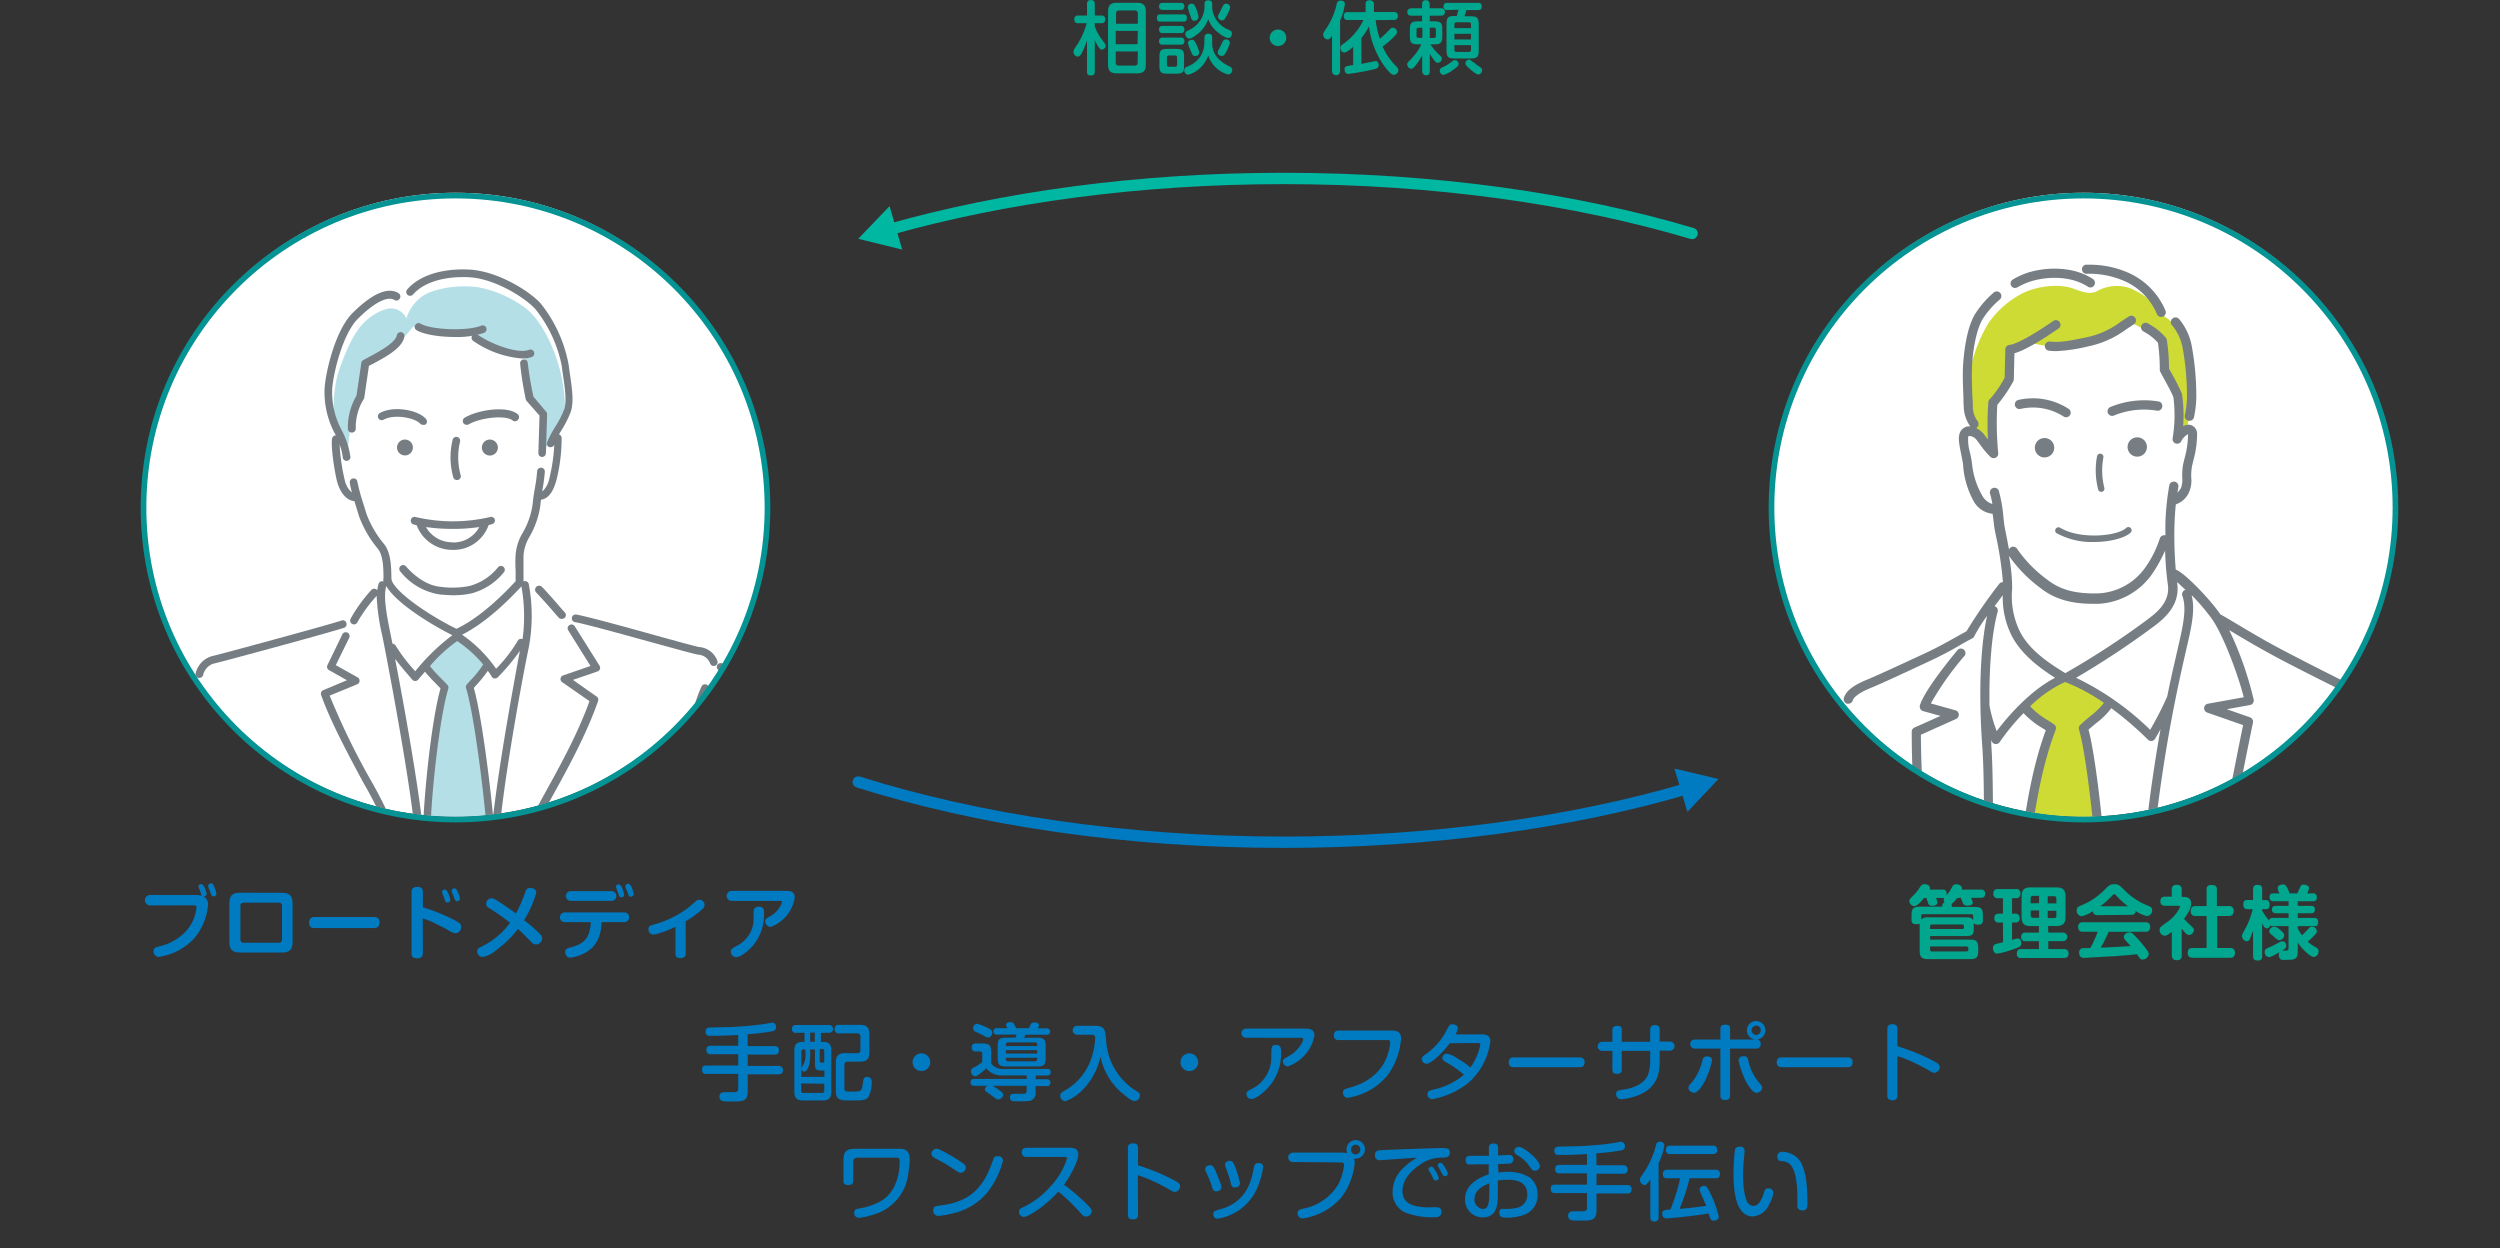 <svg xmlns="http://www.w3.org/2000/svg" xmlns:xlink="http://www.w3.org/1999/xlink" width="440.73" height="220.1" viewBox="0 0 440.73 220.1"><rect x="0" y="0" width="440.73" height="220.1" fill="#333333" stroke="none"/><defs><clipPath id="a" transform="translate(0 -3.74)"><rect x="3.55" width="457" height="219" fill="none"/></clipPath><clipPath id="b" transform="translate(0 -3.74)"><circle cx="80.3" cy="92.72" r="55" fill="none"/></clipPath><clipPath id="c" transform="translate(0 -3.74)"><circle cx="367.3" cy="92.72" r="55" fill="none"/></clipPath></defs><title>property-management-service</title><g clip-path="url(#a)"><g clip-path="url(#b)"><circle cx="80.3" cy="88.98" r="55" fill="#fff"/><path d="M61.28,83.87c0-1.38-1.25-4.13-2-5.75s-.5-6.25.5-9.13,2.49-6.58,4.5-8.49c1.58-1.5,3.59-2.48,4.87-2.38a3,3,0,0,1,2.5,1.75,7.28,7.28,0,0,1,4-4.57,18.23,18.23,0,0,1,8.57-.93,20,20,0,0,1,8.5,3.75c2.25,1.75,4,5.12,5,7.75a28,28,0,0,1,1.87,9.25c0,2.26-1.62,5-3.75,8.12L96,76.87l-2.5-3.13a31.21,31.21,0,0,1-.88-7.49c-3.78,0-6.49-1.25-9.37-3.88-3.87.5-8.25.25-10.37-1.12a21,21,0,0,1-8.5,6.62,38.05,38.05,0,0,0-.89,5.7C62,75.57,61.4,81.62,61.28,83.87Z" transform="translate(0 -3.74)" fill="#b4dfe7"/><path d="M80.31,116.2a54.06,54.06,0,0,0-5.5,5.16,44.3,44.3,0,0,0,3.66,3.83c-2.33,9-3,22.15-3.33,26.81H86.47c-.5-9.49-2.87-24.5-3.7-27.17,1.31-1.47,2.2-2.3,3.36-3.8A19.4,19.4,0,0,0,80.31,116.2Z" transform="translate(0 -3.74)" fill="#b4dfe7"/><path d="M62,80a.68.68,0,0,1-.68-.68,11.18,11.18,0,0,1,1.53-5.84l.85-5.77a.67.67,0,0,1,.34-.49l.91-.49c1.74-.93,4.65-2.48,5-3.83a.68.68,0,1,1,1.32.29c-.43,2-3.44,3.57-5.63,4.74l-.6.31-.82,5.61a.63.63,0,0,1-.15.32,9.54,9.54,0,0,0-1.35,5.15A.68.68,0,0,1,62,80Z" transform="translate(0 -3.74)" fill="#767e84"/><path d="M80.19,63.15c-2.68,0-5.48-.43-6.8-1.22a.68.68,0,0,1,.7-1.16c1.92,1.15,8.34,1.38,10.74.38a.68.68,0,1,1,.52,1.26A14.88,14.88,0,0,1,80.19,63.15Z" transform="translate(0 -3.74)" fill="#767e84"/><path d="M92.06,66.94a17.44,17.44,0,0,1-8.65-3.11.68.68,0,1,1,.8-1.1c2.2,1.6,7,3.44,9,2.7a.68.68,0,1,1,.46,1.27A4.7,4.7,0,0,1,92.06,66.94Z" transform="translate(0 -3.74)" fill="#767e84"/><path d="M82.27,78.63a.67.67,0,0,1-.35-1.25c2.2-1.35,7.35-2.19,9.31-.66a.68.68,0,0,1,.11,1,.67.67,0,0,1-1,.12c-1.33-1-5.83-.44-7.77.75A.73.73,0,0,1,82.27,78.63Z" transform="translate(0 -3.74)" fill="#767e84"/><path d="M74.55,78.63a.65.65,0,0,1-.5-.22c-.92-1-4.51-1.74-6.43-.68a.68.68,0,0,1-.92-.26.68.68,0,0,1,.27-.92c2.37-1.33,6.7-.56,8.08,1a.68.68,0,0,1,0,1A.65.65,0,0,1,74.55,78.63Z" transform="translate(0 -3.74)" fill="#767e84"/><path d="M80.56,88.37a.68.68,0,0,1-.65-.48,13,13,0,0,1-.11-6.64.67.67,0,0,1,.83-.47.69.69,0,0,1,.47.84,11.86,11.86,0,0,0,.11,5.88.68.68,0,0,1-.46.85Z" transform="translate(0 -3.74)" fill="#767e84"/><path d="M70.25,55.42c-1.85-1.15-4.66.06-8.12,3.53-3,3-4.71,10.25-4.91,13.28A15.45,15.45,0,0,0,59,80.11q.11.18.21.39a.66.66,0,0,0-.67.56c-.24,1.5.46,5.94.89,7.59.53,1.95,1.64,3.26,2.92,3.42h.12c.1.32.2.65.31,1l.5,1.64a19.44,19.44,0,0,0,3.33,5.77c.94,1.17,1,3.37,1,5.53A.68.68,0,1,0,69,106c0-2.5-.1-4.86-1.31-6.37a18.38,18.38,0,0,1-3.09-5.31c-.16-.54-.33-1.1-.51-1.67a34.92,34.92,0,0,1-1.09-4,.66.66,0,0,0-.77-.56.68.68,0,0,0-.57.77c.08.5.22,1.09.38,1.7a3.84,3.84,0,0,1-1.27-2.21,34.67,34.67,0,0,1-.9-6.22,8.89,8.89,0,0,1,.55,2.18.68.68,0,1,0,1.36,0,14.27,14.27,0,0,0-1.6-4.84,14.21,14.21,0,0,1-1.62-7.1c.21-3,1.89-9.79,4.52-12.42,2.83-2.83,5.24-4.08,6.44-3.33a.67.67,0,0,0,.93-.21A.68.68,0,0,0,70.25,55.42Z" transform="translate(0 -3.74)" fill="#767e84"/><path d="M95.56,84.3h0a.68.68,0,0,0,.68-.66l.21-6.85a.65.65,0,0,0-.16-.46l-2.24-2.65a56.06,56.06,0,0,1-1-5.9.68.68,0,0,0-1.36,0,57.38,57.38,0,0,0,1,6.34.64.64,0,0,0,.14.3L95.11,77l-.2,6.59A.67.67,0,0,0,95.56,84.3Z" transform="translate(0 -3.74)" fill="#767e84"/><path d="M80,108.68c-.73,0-1.52-.05-2.46-.14a11,11,0,0,1-7-4.09.67.67,0,0,1,1-.89c1.34,1.51,3.48,3.37,6.11,3.63a15.64,15.64,0,0,0,5.09-.14,9.63,9.63,0,0,0,5-3.23.68.68,0,1,1,1.07.83A10.87,10.87,0,0,1,83,108.38,15.52,15.52,0,0,1,80,108.68Z" transform="translate(0 -3.74)" fill="#767e84"/><path d="M87.24,95.34a.68.68,0,0,0-.85-.45,28.88,28.88,0,0,1-13.11,0,.67.67,0,0,0-.84.45.68.68,0,0,0,.45.85l.57.15a6.7,6.7,0,0,0,6.18,4.34h.09a6.55,6.55,0,0,0,6.41-4.37l.64-.17A.69.69,0,0,0,87.24,95.34Zm-7.52,4h-.08a5.3,5.3,0,0,1-4.54-2.68,32.74,32.74,0,0,0,4.72.32,31.82,31.82,0,0,0,4.67-.32A5.17,5.17,0,0,1,79.72,99.37Z" transform="translate(0 -3.74)" fill="#767e84"/><path d="M72.79,82.64a1.4,1.4,0,1,1-1.4-1.41A1.4,1.4,0,0,1,72.79,82.64Z" transform="translate(0 -3.74)" fill="#767e84"/><path d="M87.77,82.64a1.41,1.41,0,1,1-1.41-1.41A1.41,1.41,0,0,1,87.77,82.64Z" transform="translate(0 -3.74)" fill="#767e84"/><path d="M35.14,123.25H35a.68.68,0,0,1-.51-.82,4.11,4.11,0,0,1,2.82-3c1.26-.28,20.2-5.4,22.91-6.3a.66.66,0,0,1,.85.43.68.68,0,0,1-.43.86c-2.71.9-21.78,6.06-23.05,6.33a2.74,2.74,0,0,0-1.78,2A.67.67,0,0,1,35.14,123.25Z" transform="translate(0 -3.74)" fill="#767e84"/><path d="M27.65,190.44a13.48,13.48,0,0,1-12-7.9c-1.87-3.91-1.75-7.89.39-13.32,1-2.51,4.54-13.42,7.67-23s5.09-15.6,5.42-16.3c.2-.42.5-1.19.85-2.08,1.45-3.72,2.18-5.34,3-5.73a.68.68,0,0,1,.6,1.22c-.52.39-1.73,3.5-2.32,5-.35.91-.66,1.71-.89,2.17-.31.66-2.87,8.53-5.35,16.14-3.14,9.63-6.69,20.56-7.7,23.11-2,5-2.12,8.7-.43,12.24a12.14,12.14,0,0,0,10.83,7.12.68.68,0,0,1,0,1.36Z" transform="translate(0 -3.74)" fill="#767e84"/><path d="M99,112.84a.68.68,0,0,1-.51-.22c-.43-.48-.93-1.05-1.44-1.65-.88-1-1.79-2-2.51-2.77a.68.68,0,0,1,1-1c.75.75,1.68,1.82,2.57,2.84.51.59,1,1.16,1.43,1.63a.68.68,0,0,1,0,1A.7.7,0,0,1,99,112.84Z" transform="translate(0 -3.74)" fill="#767e84"/><path d="M125.83,121.15a.69.69,0,0,1-.64-.46,2.39,2.39,0,0,0-2.13-1.54c-.62-.1-3.53-.9-8.22-2.19-5.29-1.46-11.89-3.28-13.47-3.54a.68.68,0,0,1-.56-.78.69.69,0,0,1,.78-.56c1.66.28,8,2,13.62,3.57,3.85,1.07,7.49,2.07,8.07,2.16a3.69,3.69,0,0,1,3.19,2.44.67.67,0,0,1-.42.86A.57.57,0,0,1,125.83,121.15Z" transform="translate(0 -3.74)" fill="#767e84"/><path d="M130.05,190.3a.68.68,0,0,1-.67-.53.68.68,0,0,1,.52-.81,26.38,26.38,0,0,0,10.24-4c4-2.49,5.19-7.48,4.34-11.12a49.25,49.25,0,0,0-2.66-7.6c-.57-1.37-1.17-2.79-1.67-4.23-1.51-4.28-8.69-27.59-9.78-32.84-1.32-6.4-3.3-7.15-3.52-7.21a.68.68,0,0,1-.46-.84.69.69,0,0,1,.84-.46c1.87.54,3.5,3.54,4.47,8.23,1.08,5.22,8.23,28.41,9.72,32.67.5,1.41,1.08,2.81,1.65,4.16a48.76,48.76,0,0,1,2.73,7.81c.93,4-.22,9.63-5,12.58a27.56,27.56,0,0,1-10.66,4.2Z" transform="translate(0 -3.74)" fill="#767e84"/><path d="M127.43,151.47H87.78A.67.67,0,0,0,88,151c.63-8.75,4-27.34,5.22-33.12a30.29,30.29,0,0,0,0-11.15.67.67,0,0,0-.8-.53l-.13.05c0-.65,0-1.35,0-2,0-1,0-1.84,0-2.59a7.35,7.35,0,0,1,1-3.19,15.32,15.32,0,0,0,2-5.83c0-.29.06-.57.1-.83h0l.13,0c1.64-.33,2.25-2.33,2.57-3.41a30.28,30.28,0,0,0,.92-7.48.69.69,0,0,0-.46-.6q.18-.33.39-.66a18.18,18.18,0,0,0,1.68-3.32c.58-1.73.24-4.06-.16-6.75-.08-.55-.16-1.12-.24-1.69a24.33,24.33,0,0,0-4.88-10.64c-2.08-2.31-7.79-5.78-12.67-6-4.72-.21-8.66,1-10.82,3.44a.68.68,0,1,0,1,.91c1.89-2.1,5.44-3.19,9.75-3,4.67.21,10,3.68,11.73,5.56A23.14,23.14,0,0,1,99,68.08q.12.87.24,1.71c.36,2.41.69,4.69.22,6.12A17.11,17.11,0,0,1,97.87,79a17.74,17.74,0,0,0-1.42,2.7.67.67,0,0,0,.39.87.69.69,0,0,0,.24,0,.68.68,0,0,0,.64-.44l0-.09a31.49,31.49,0,0,1-.86,6,4.55,4.55,0,0,1-1.23,2.34c0-.1,0-.2,0-.3a30.82,30.82,0,0,0,.42-3.17.68.68,0,0,0-1.36-.09,26,26,0,0,1-.4,3c-.14.82-.28,1.67-.38,2.7a13.8,13.8,0,0,1-1.81,5.24,8.64,8.64,0,0,0-1.2,3.8c-.06.81-.06,1.78,0,2.71,0,.65,0,1.31,0,1.93-2.21,2.4-6.31,6.46-10.43,8.39-3.83-1.83-10.86-6.26-11.5-8.77a.68.68,0,1,0-1.31.34.25.25,0,0,0,0,.07l-.07,0a.67.67,0,0,0-.85.44,6.21,6.21,0,0,0-.23,1.14.39.39,0,0,0-.08-.1.67.67,0,0,0-1,.08,26.77,26.77,0,0,0-3.61,5,.68.68,0,1,0,1.23.56,26.33,26.33,0,0,1,3.35-4.56,38.06,38.06,0,0,0,1,7.06l.23,1.14c1.25,6.32,4.93,26.11,5.54,34a.66.66,0,0,0,.38.54H33.07a3.42,3.42,0,0,0-3.41,3.45l2.65,47.23a3.34,3.34,0,0,0,3.26,3.41H125a3.34,3.34,0,0,0,3.27-3.37l2.62-47.31A3.41,3.41,0,0,0,127.43,151.47Zm-40.5-3.78c-.6-6.48-2.07-18-3.4-22.68l.19-.21A24.14,24.14,0,0,0,86,122a9.91,9.91,0,0,1,.67,1,.68.68,0,0,0,.5.35h.1a.71.71,0,0,0,.49-.21,36.25,36.25,0,0,0,3.89-4.66C90.7,123.56,88,138.22,86.93,147.69Zm5-40.54a29.83,29.83,0,0,1,.19,9.26.67.67,0,0,0-.85.3,25.28,25.28,0,0,1-3.81,4.92,24.06,24.06,0,0,0-6-6C85.58,113.59,89.66,109.57,91.89,107.15Zm-11.31,9.62a21.36,21.36,0,0,1,4.56,4.11,18.38,18.38,0,0,1-2.42,3l-.45.5a.67.67,0,0,0-.15.65c1.57,5.13,3.46,21.24,3.71,26a.66.66,0,0,0,.26.48H75.78a.62.62,0,0,0,.12-.36c-.09-5.31,1.45-20.45,3.13-26a.67.67,0,0,0-.14-.65c-.32-.35-.73-.77-1.15-1.2a20,20,0,0,1-1.94-2.14A26.2,26.2,0,0,1,80.58,116.77Zm-11.43.46c-.07-.36-.11-.57-.12-.59l-.23-1.15c-.62-3.08-1.32-6.57-.74-8.43,1.82,3.18,8.57,7.15,11.65,8.66a36.51,36.51,0,0,0-6.55,6.36l-.16-.19a29,29,0,0,1-3.28-4.32A.66.66,0,0,0,69.15,117.23Zm.52,2.72c.72,1,1.54,1.94,2.3,2.82l.67.79a.69.69,0,0,0,.52.24h0a.69.69,0,0,0,.52-.24c.37-.44.77-.91,1.2-1.4a27.3,27.3,0,0,0,1.89,2.06c.3.31.6.61.85.88-1.66,5.88-3,19.57-3.08,25.1C73.86,142.62,71,126.82,69.67,120Zm4.87,31.18h0a.65.65,0,0,0,.11.34h-.42A.65.65,0,0,0,74.54,151.13Zm52.32,51a2,2,0,0,1-1.91,2H35.57a2,2,0,0,1-1.91-2.09L31,154.88a2.05,2.05,0,0,1,2.06-2h94.36a2,2,0,0,1,2,2Z" transform="translate(0 -3.74)" fill="#767e84"/><path d="M69.23,151.35a.69.69,0,0,1-.65-.46A75.44,75.44,0,0,0,64,141.62c-2.67-5-5.7-10.59-7.39-15.36a.68.68,0,0,1,.38-.85l4.17-1.75L58,121.88a.68.68,0,0,1-.27-.89l2.64-5.46a.68.68,0,0,1,1.22.59L59.2,121l3.85,2.16a.67.67,0,0,1,.34.63.65.65,0,0,1-.41.58l-4.86,2A128.34,128.34,0,0,0,65.2,141a77.44,77.44,0,0,1,4.67,9.49.66.66,0,0,1-.43.85A.52.52,0,0,1,69.23,151.35Z" transform="translate(0 -3.74)" fill="#767e84"/><path d="M93,151.41a.72.72,0,0,1-.29-.06.68.68,0,0,1-.32-.91c.78-1.66,2-3.78,3.32-6.23,2.73-4.93,6.12-11,8.21-16.86L99.1,124a.7.7,0,0,1-.28-.65.68.68,0,0,1,.45-.54l4.83-1.66-3.95-6.32a.68.68,0,0,1,1.15-.72l4.4,7a.68.68,0,0,1-.36,1L101,123.6l4.19,2.94a.66.66,0,0,1,.25.77c-2.11,6.08-5.64,12.45-8.48,17.56-1.35,2.43-2.51,4.53-3.28,6.15A.66.66,0,0,1,93,151.41Z" transform="translate(0 -3.74)" fill="#767e84"/><path d="M42.91,150.29a.67.67,0,0,1-.65-.5L41.79,148c-1.29-4.9-3.69-14-6.22-19.06a.68.68,0,1,1,1.21-.61c2.6,5.17,5,14.38,6.33,19.33.17.67.33,1.25.46,1.74a.69.69,0,0,1-.48.83A.55.55,0,0,1,42.91,150.29Z" transform="translate(0 -3.74)" fill="#767e84"/><path d="M119.59,148.71a.67.67,0,0,1-.68-.68c0-3.67,2.18-17.92,4.8-23.34a.68.68,0,0,1,1.22.58c-2.45,5.07-4.67,19.09-4.67,22.76A.67.67,0,0,1,119.59,148.71Z" transform="translate(0 -3.74)" fill="#767e84"/><path d="M13.65,183.1H.68a.68.68,0,1,1,0-1.36h13a.68.68,0,0,1,0,1.36Z" transform="translate(0 -3.74)" fill="#767e84"/><path d="M169.32,183.1H147.13a.68.68,0,1,1,0-1.36h22.19a.68.68,0,0,1,0,1.36Z" transform="translate(0 -3.74)" fill="#767e84"/></g><circle cx="80.3" cy="89.48" r="55" fill="none" stroke="#059393" stroke-miterlimit="10"/><g clip-path="url(#c)"><circle cx="367.3" cy="88.98" r="55" fill="#fff"/><path d="M365.88,54.76c-2.7-1.17-7-.57-9.54.8a16.65,16.65,0,0,0-5.78,5.12,26.6,26.6,0,0,0-3.4,9.15A20.9,20.9,0,0,0,347,76.4c.12.82.55,3.32,1.48,4.14a25.64,25.64,0,0,1,2.39,2.66c0-3.64,0-6.92.19-8.09a15.12,15.12,0,0,0,3-4.3c0-1.49-.06-4.29-.08-5.17a11.42,11.42,0,0,0,3.76-1.56,16,16,0,0,0,7.82.39,23,23,0,0,0,6.8-2,20.69,20.69,0,0,0,3.05-2c2.19,1.1,4.3,2.12,5.39,3.44a12.41,12.41,0,0,1,.55,5.09,40.48,40.48,0,0,1,2.62,5,32.55,32.55,0,0,1,.16,6.06c.7-.58,1.09-.66,1.44-.55a41,41,0,0,0,.5-7.7A38.29,38.29,0,0,0,385,64.16a8.59,8.59,0,0,0-3.42-4.65,13.63,13.63,0,0,0-6.16-5,7.15,7.15,0,0,0-5.78.58C368.58,55.65,367.28,55.27,365.88,54.76Z" transform="translate(0 -3.74)" fill="#cedb34"/><path d="M363.84,123.66a22.45,22.45,0,0,0-7,5.13,30.36,30.36,0,0,0,4.57,3.55,134.65,134.65,0,0,0-4.92,23.08c-.94,7.74-2.47,23.69-2.47,26.5a75.13,75.13,0,0,1,10.56.53c1.58.24,3,.59,3,1.17v2h3.87c-.12-5.4-.82-16.28-1.13-23.17S368.67,139,367,132.51a21,21,0,0,0,4.62-4.46A28.56,28.56,0,0,0,363.84,123.66Z" transform="translate(0 -3.74)" fill="#cedb34"/><path d="M352.9,201.35c-.47,3.44-1.72,16.58-1.72,21.74h21c0-6.1-.16-14.35-.24-16.62a5.35,5.35,0,0,1-2.81-4.1,7,7,0,0,1-3.29-1.92C362.21,201.51,355.87,201.43,352.9,201.35Z" transform="translate(0 -3.74)" fill="#cedb34"/><path d="M358.73,82.54a1.71,1.71,0,1,0,3.41,0,1.71,1.71,0,0,0-3.41,0Z" transform="translate(0 -3.74)" fill="#767e83"/><circle cx="376.78" cy="78.8" r="1.71" fill="#767e83"/><path d="M381.19,75.44a.81.81,0,0,0-.67-.93,15.67,15.67,0,0,0-8.52,1,.83.83,0,0,0-.38,1.09.82.82,0,0,0,.74.46.85.85,0,0,0,.35-.08,13.84,13.84,0,0,1,7.55-.84A.81.81,0,0,0,381.19,75.44Z" transform="translate(0 -3.74)" fill="#767e83"/><path d="M364.23,77.3a.81.81,0,0,0,.49-1.46,11.6,11.6,0,0,0-8.88-1.6.81.81,0,0,0,.35,1.59,10,10,0,0,1,7.55,1.3A.83.83,0,0,0,364.23,77.3Z" transform="translate(0 -3.74)" fill="#767e83"/><path d="M370.34,83.72a.57.57,0,0,0-.65.47,13.44,13.44,0,0,0,.2,5.84.55.55,0,0,0,.54.41.39.39,0,0,0,.15,0,.57.57,0,0,0,.4-.69,12.5,12.5,0,0,1-.17-5.36A.57.57,0,0,0,370.34,83.72Z" transform="translate(0 -3.74)" fill="#767e83"/><path d="M362.6,97.75a12.86,12.86,0,0,0,6.52,1.54c2.75,0,5.32-.64,6.43-1.6a.57.57,0,1,0-.75-.85c-1.71,1.49-8.21,2-11.61-.06a.57.57,0,0,0-.59,1Z" transform="translate(0 -3.74)" fill="#767e83"/><path d="M438.57,187.39l-.19-.71c-.19-.71-.54-2.23-1.06-4.64a.81.81,0,0,0-1-.62.79.79,0,0,0-.62,1c.53,2.47.87,4,1.07,4.72l.19.71c1,3.83,2.94,11,1.71,14.72-1.45,4.45-4.7,7.07-10.22,8.24s-13.42,2.85-19.36,3c-5,.15-6.21.17-8.57.17h-.75c1.43-2.63,2-7.3,1.8-10.4a42.56,42.56,0,0,0-1.58-8.72,8.57,8.57,0,0,0-.76-1.74c1.7.06,4.13.13,6.26.13a27.79,27.79,0,0,0,4-.19,30.17,30.17,0,0,1,3.47-.33c.59,0,1.09,0,1.5-.1a2.15,2.15,0,0,0,2-2.37,2.44,2.44,0,0,0-1.2-1.82A6.26,6.26,0,0,1,413,185c-.36-1.09-1.08-4.34-1.76-7.47-.15-.68-.3-1.36-.45-2a.49.49,0,0,0,0-.12.75.75,0,0,0-.16-.55c-.35-1.59-.68-3-.95-4a40.69,40.69,0,0,1-1.63-9.29,47.37,47.37,0,0,1,1-11.9.8.8,0,0,0-.6-1,.81.81,0,0,0-1,.58,48.78,48.78,0,0,0-1.05,12.39,42.51,42.51,0,0,0,1.68,9.59c.28,1.07.65,2.68,1,4.41-.32,3.46-.54,9.64-.68,13.4l-.05,1.4a.79.79,0,0,0,.78.83h-.27a.82.82,0,0,0,.82-.79l.05-1.45c.08-2.17.19-5.15.32-8,.43,1.94.81,3.54,1.06,4.3a7.87,7.87,0,0,0,3.1,4.41.83.83,0,0,1,.34.81c0,.09-.08.35-.58.41s-.86.07-1.41.1a31.22,31.22,0,0,0-3.72.36c-1.71.31-8.62.1-12-.05h0a.8.8,0,0,0-.67.33.83.83,0,0,0-.11.15h0a.61.61,0,0,0,0,.13.42.42,0,0,0,0,.16h0a1.52,1.52,0,0,0,0,.21s0,.08,0,.11a1.27,1.27,0,0,0,.07.12l0,.05-3.88-.07a.77.77,0,0,0-.64.28,21.07,21.07,0,0,1-2.54-1.77c-.33-.27-.76-.65-1.22-1.06a21.42,21.42,0,0,0-3.06-2.45,15.38,15.38,0,0,0-5.12-1.1l-1.37-.17-1.25-.14a3.36,3.36,0,0,0-2.69-1.3h-5.34v-.21a.91.91,0,0,0,.1-.43c0-1-1.11-1.48-4.11-1.87a75.29,75.29,0,0,0-16.62,0c-3,.39-4.1.9-4.1,1.87v12.58a4.45,4.45,0,0,0,1.47,3.58c.92.79,3.37,1.39,6.57,1.68a.79.79,0,0,0-.37.59c-.67,8.71-1.15,15.57-1.29,18.35l-.09,1.86a.81.81,0,0,0,.78.84h0a.81.81,0,0,0,.82-.76l.09-1.86c.14-2.77.62-9.62,1.28-18.31a.77.77,0,0,0-.27-.64c1.07.08,2.21.12,3.39.12a34.79,34.79,0,0,0,9.18-.94,6.57,6.57,0,0,0,.95.72,12.61,12.61,0,0,0,1.79.86.76.76,0,0,0,0,.3c.59,3.14,3.44,4.28,5.32,5,.32.13.61.24.86.36a18.09,18.09,0,0,0,6.51,1.37,6.55,6.55,0,0,0,.94-.06,34.09,34.09,0,0,1,6.67-.43c.81,0,1.69.07,2.56.09,0,0,0,.08,0,.11.39,1.44,1.72,3.47,3.45,3.47h1.44s0,.09,0,.13c.7,2.05,1.63,2.24,4.12,2.24s3.59,0,8.62-.17c6.09-.18,13.93-1.85,19.65-3.06,6.07-1.29,9.81-4.34,11.43-9.32C441.62,198.8,439.71,191.66,438.57,187.39ZM356.52,183a50.2,50.2,0,0,1,9.75.73,65.48,65.48,0,0,1-19.5,0A50.2,50.2,0,0,1,356.52,183Zm-9.89,15.84a3,3,0,0,1-.9-2.38V185.26a17,17,0,0,0,2.45.47,74.94,74.94,0,0,0,16.4,0,16.91,16.91,0,0,0,2.36-.45l0,1.19-.61.06c-1,.1-4.09.6-4.51,2.58a3.12,3.12,0,0,0,.42,2.62,2.92,2.92,0,0,0,2.32,1c.4,0,.85,0,1.31,0-1.73.71-2.59,1.71-2.51,3a2.52,2.52,0,0,0,.82,1.88,2.18,2.18,0,0,0,.46.31.79.79,0,0,0-.3.37,1.78,1.78,0,0,0,.06,1.3,36.69,36.69,0,0,1-8,.72C350.3,200.35,347.19,199.35,346.63,198.87Zm35.14,9.34a15.07,15.07,0,0,1-6.51-1.19c-.27-.13-.58-.26-.93-.4-1.56-.64-3.47-1.42-4.14-3.25l1.2.42,1,.34a18.57,18.57,0,0,0,3.86.92c.88.11,3,.19,4.85.19a25.16,25.16,0,0,0,2.79-.11.81.81,0,0,0-.21-1.61,49.64,49.64,0,0,1-7.23-.09,16.47,16.47,0,0,1-3.51-.83l-1-.35a26.8,26.8,0,0,1-4.42-1.78c-1-.67-1.41-1.35-1.39-1.52a.8.8,0,0,0,0-.55,10.17,10.17,0,0,0,2,0l.88-.06c.87.21,2.08.47,3.27.73s2.56.56,3.4.77l.2,0a59.59,59.59,0,0,0,8.19-.52l0,0,.22-.08.05,0a.72.72,0,0,0,.2-.19.25.25,0,0,0,0-.07.33.33,0,0,0,.07-.13.09.09,0,0,0,0-.05.76.76,0,0,0,0-.16.86.86,0,0,0,0-.16s0,0,0-.05a.32.32,0,0,0,0-.09.76.76,0,0,0-.06-.16,1.25,1.25,0,0,0-.09-.12l-.1-.12-.15-.08s-.05,0-.08-.06a32.44,32.44,0,0,0-5.36-1.12c-1.32-.21-2.57-.41-3.27-.61a.82.82,0,0,0-.35,0c-1.51.22-3.92.51-6.21.69h-.19l-.81.06a3.9,3.9,0,0,1-2.54-.35,1,1,0,0,1-.28-.77c-.06-1,1.69-1.55,2.73-1.82a58.87,58.87,0,0,1,8.31-1,47.52,47.52,0,0,1,7.37.68.8.8,0,0,0,.92-.68.81.81,0,0,0-.68-.93,46.32,46.32,0,0,0-7.67-.69c-.92,0-2.35.15-3.81.31a.87.87,0,0,0-.55-.31c-.95-.1-2.43-.1-4-.1-1.05,0-2.13,0-3,0a1.43,1.43,0,0,1-1.13-.41,1.77,1.77,0,0,1-.12-1.31c.1-.49,1.31-1.13,3.15-1.33,1.62-.18,4.21-.35,6-.42a21.9,21.9,0,0,1,4.73.16c.42.06.87.11,1.35.16a15.15,15.15,0,0,1,4.27.85,20.25,20.25,0,0,1,2.66,2.14c.46.42.89.8,1.23,1.07a14.54,14.54,0,0,0,4.25,2.58c1.83.58,2.57,1.26,3.31,4.17a26,26,0,0,1,.35,9.2c-.89-.06-2-.09-3.1-.12s-2.08-.06-3-.11A34.71,34.71,0,0,0,381.77,208.21Zm-7.63-10.35,1.18-.16c.73.19,1.79.36,2.93.54-1,0-1.87,0-2.26,0Zm18.75,12c1,0,1.93.07,2.6.14a.82.82,0,0,0,.89-.68,28.5,28.5,0,0,0-.27-10.64c-.62-2.39-1.33-3.69-2.65-4.54l4.28.05a10.15,10.15,0,0,1,.41,1.07,44.32,44.32,0,0,1,1.51,8.5,23.12,23.12,0,0,1-1,8.11.87.87,0,0,0-.28-.05h-3.76C394.08,211.78,393.28,210.85,392.89,209.82Zm5.15,3.37a1.19,1.19,0,0,0-.08.16s0,.08,0,.12a1.46,1.46,0,0,1-.13-.28Z" transform="translate(0 -3.74)" fill="#767e83"/><path d="M418.66,131c1.15.14,2.66,1.47,3.93,3.48,1.42,2.24,4.69,11.16,6.24,17,.86,3.22,2.79,12.57,4.49,20.81l1,5a.82.82,0,0,0,.8.65l.16,0a.8.8,0,0,0,.63-1l-1-5c-1.7-8.26-3.64-17.63-4.5-20.9-1.47-5.54-4.8-14.88-6.45-17.48s-3.43-4-5.1-4.23a.82.82,0,0,0-.2,1.62Z" transform="translate(0 -3.74)" fill="#767e83"/><path d="M407.68,216.11a.81.81,0,0,0-.81.81c0,2.33.07,3.85.22,6.16a.81.81,0,0,0,.81.77H408a.8.8,0,0,0,.76-.86c-.15-2.28-.22-3.77-.22-6.06A.81.81,0,0,0,407.68,216.11Z" transform="translate(0 -3.74)" fill="#767e83"/><path d="M321.5,129.11c-2.25.23-4.24,4.11-4.67,5.42a82,82,0,0,0-3,13.22,140.41,140.41,0,0,0-1.7,18.1.81.81,0,0,0,.77.85h0a.81.81,0,0,0,.81-.77,140.37,140.37,0,0,1,1.68-17.9,80.91,80.91,0,0,1,3-13c.53-1.59,2.25-4.2,3.3-4.32a.81.81,0,1,0-.17-1.61Z" transform="translate(0 -3.74)" fill="#767e83"/><path d="M313.43,171.76a.81.81,0,0,0-.77-.85.82.82,0,0,0-.85.78c-.41,8.68-.67,15.7-.72,23.89v.49c.05,3.6.06,12-.2,18.51-.1,2.43-.15,5.12-.16,8.44a.75.75,0,0,0,.81.77h0a.75.75,0,0,0,.81-.77c0-3.3.07-6,.16-8.38.26-6.5.26-15,0-18.57v-.49C312.77,187.43,313,180.42,313.43,171.76Z" transform="translate(0 -3.74)" fill="#767e83"/><path d="M325.62,127.8a.91.91,0,0,0,.23,0,.81.81,0,0,0,.78-.59c.08-.3.56-1.12,3.12-2.17,2-.81,7.38-3.33,9.69-4.41l.71-.33c2.16-1,4-2,5.67-3,.67-.37,1.28-.72,1.85-1a.84.84,0,0,0,.39-.42,27.64,27.64,0,0,1,2.25-3.57c-1.19,5.36-1.52,13.74-.86,22.86.7,9.59,0,31.21-.34,41.59l-.09,2.89a.82.82,0,0,0,.79.84h0a.82.82,0,0,0,.82-.79l.09-2.88c.33-10.42,1-32.09.33-41.77,0-.29,0-.58-.05-.88l.13.29a.82.82,0,0,0,.68.45h.05a.81.81,0,0,0,.68-.36,38.73,38.73,0,0,1,4.2-5.09,14.76,14.76,0,0,0,3.41,2.69l.51.33c-2.9,7.83-4.13,17.32-5.44,28.86-.42,3.75-.92,9.72-1.6,18l.81.07.81,0c.68-8.25,1.17-14.21,1.6-17.94,1.32-11.72,2.57-21.3,5.56-29.06a.8.8,0,0,0-.25-.93c-.31-.23-.69-.48-1.14-.76a13.23,13.23,0,0,1-3.1-2.47,21.55,21.55,0,0,1,6.15-4.28,33.33,33.33,0,0,1,6.84,3.68,12.39,12.39,0,0,1-2.4,2.34c-.57.47-1.17,1-1.79,1.56a.79.79,0,0,0-.2.81c1.15,3.62,3,18.56,3.42,29.46l.13,3.28c.18,4.35.41,10.31.6,17.52a.81.81,0,0,0,.81.79h0a.81.81,0,0,0,.79-.84c-.18-7.22-.42-13.18-.59-17.54l-.13-3.27c-.38-10-2.06-24.63-3.35-29.39.45-.4.89-.76,1.32-1.12a13.84,13.84,0,0,0,2.7-2.66,59,59,0,0,1,6.45,5.54.84.84,0,0,0,.67.24.81.81,0,0,0,.6-.4c.33-.54.64-1.11.95-1.67-1.89,10.61-2.91,20.13-3.44,27-.7,8.82-1.18,17.36-1.41,24.69a.82.82,0,0,0,.79.84h0a.82.82,0,0,0,.81-.79c.22-7.3.71-15.81,1.4-24.61a269,269,0,0,1,6-39.48c.13-.59.27-1.16.39-1.71.93-4,1.62-7,.94-9.59a35.69,35.69,0,0,1,3.71,4.38c2.32,3.53,4.83,10.87,5.48,13.63l-6.32,1.14a.81.81,0,0,0-.12,1.56l6.33,2.21c-.79,3.83-1.44,7.17-2.08,10.41-1.64,8.36-2.94,15-5.27,23.44-2.48,9.05-4.47,15-6.08,19.65a.82.82,0,0,0,.5,1,.84.84,0,0,0,.27,0,.83.83,0,0,0,.77-.54c1.62-4.67,3.61-10.66,6.11-19.76,2.35-8.54,3.65-15.17,5.3-23.56.67-3.43,1.37-7,2.22-11.08a.82.82,0,0,0-.53-.94l-4.08-1.42,4.09-.74a.82.82,0,0,0,.66-.9A60.42,60.42,0,0,0,393,114.83l.79.47c1.67,1,3.75,2.24,6,3.47,3.58,2,11,5.67,12.42,6.39a2.89,2.89,0,0,1,1.62,1.59.8.8,0,0,0,.8.73h.09a.81.81,0,0,0,.72-.89c-.13-1.27-1.43-2.34-2.5-2.87-1.44-.72-8.81-4.42-12.37-6.37-2.21-1.21-4.27-2.44-5.93-3.43-1.26-.75-2.35-1.41-3.2-1.87-1.76-2.58-6-7-7.68-7.82a1.39,1.39,0,0,0-.19-.06,71.62,71.62,0,0,1-.23-7.88c.06-1.45.13-2.58.24-3.63a3.9,3.9,0,0,0,2.26-2,5,5,0,0,0,.46-2.7,9.52,9.52,0,0,1,.14-2.06l.23-1a17.35,17.35,0,0,0,.66-4.69,1.6,1.6,0,0,0-1.18-1.56,1.93,1.93,0,0,0-1.28.22,26,26,0,0,0-.17-5.46l0-.16a38.75,38.75,0,0,0-1.92-3.8l-.4-.74a32.4,32.4,0,0,0-.39-5.06.72.72,0,0,0-.19-.38,10,10,0,0,0-2.78-2.3l-.34-.21a.81.81,0,0,0-.85,1.38l.36.22a8.4,8.4,0,0,1,2.24,1.81,32.72,32.72,0,0,1,.32,4.76.86.86,0,0,0,.1.38l.5.92c.7,1.28,1.49,2.73,1.8,3.52a25,25,0,0,1-.13,7.24.81.81,0,0,0,1.5.56,3,3,0,0,1,1.22-1.28s0,0,0,.07a16.6,16.6,0,0,1-.62,4.2c-.09.36-.17.72-.24,1a10.76,10.76,0,0,0-.17,2.41,4.18,4.18,0,0,1-.22,1.82,4.81,4.81,0,0,1-.62.82c.05-.31.1-.63.16-1a.81.81,0,1,0-1.6-.28,45.66,45.66,0,0,0-.69,6.81c0,.6,0,1.28,0,2l0,0a.82.82,0,0,0-1,.6,18.75,18.75,0,0,1-2.69,5.27,10.78,10.78,0,0,1-8,4.35c-4.1.13-6.84-.6-9.17-2.44a22.61,22.61,0,0,1-5.28-5.4.8.8,0,0,0-1.43.12c-.18-1-.36-1.94-.52-2.71-.12-.6-.21-1.07-.26-1.37-.08-.45-.14-1-.2-1.63a25.23,25.23,0,0,0-.81-4.62.81.81,0,0,0-1.55.47,15.23,15.23,0,0,1,.41,1.83,3.06,3.06,0,0,1-1.72-1.36,14,14,0,0,1-1.87-5.77c-.08-.62-.22-1.27-.35-1.9a8.2,8.2,0,0,1-.32-2.82.21.21,0,0,1,.19-.14,1.77,1.77,0,0,1,1.38.82l.6.79a14,14,0,0,0,1.77,2.1.82.82,0,0,0,.93.1.8.8,0,0,0,.42-.82,55.09,55.09,0,0,1-.16-8.48,25,25,0,0,0,2.81-4.12.79.79,0,0,0,.1-.37l.11-4.6c1.65-.47,4.2-1.91,7.77-4.36a.81.81,0,1,0-.92-1.34c-4.79,3.29-6.86,4.12-7.75,4.23a.81.81,0,0,0-.71.79l-.12,5a20.5,20.5,0,0,1-2.51,3.67.86.86,0,0,0-.36.57,52,52,0,0,0-.07,6.64h0l-.63-.83a3.92,3.92,0,0,0-1.47-1.19l.12-.06a.81.81,0,0,0,.16-1.14,4.41,4.41,0,0,1-.85-2.72c0-.41,0-.88-.06-1.39-.07-1.72-.17-3.86-.07-5.65.14-2.73.71-6.33,1.89-8.29a15.19,15.19,0,0,1,3-3.41.81.81,0,1,0-1.08-1.22,16.86,16.86,0,0,0-3.29,3.8c-1.67,2.78-2,7.62-2.11,9-.1,1.88,0,4,.07,5.81,0,.5,0,1,.05,1.38a6.22,6.22,0,0,0,1.16,3.6,2.6,2.6,0,0,0-.4,0,1.79,1.79,0,0,0-1.46,1.17c-.34.9-.06,2.2.25,3.72.12.6.25,1.22.33,1.79A15.24,15.24,0,0,0,348,92.2a4.32,4.32,0,0,0,3.3,2.12c0,.28.07.57.1.84.07.63.13,1.22.21,1.72.06.3.15.8.28,1.41a61.73,61.73,0,0,1,1.21,8.08.79.79,0,0,0-.65.3,87.15,87.15,0,0,0-5.77,8.35l-1.66.92c-1.61.91-3.45,1.94-5.55,2.92l-.71.33c-2.3,1.07-7.69,3.58-9.62,4.37-2.44,1-3.73,2-4.08,3.23A.83.83,0,0,0,325.62,127.8Zm59.68-20.06h-.09a.82.82,0,0,0-.49,1c.83,2.28.15,5.23-.79,9.32-.13.55-.26,1.12-.39,1.7q-.81,3.43-1.48,6.78s0,0,0,0a62.86,62.86,0,0,1-3,5.86A49.14,49.14,0,0,0,366,123.23a148.78,148.78,0,0,0,13.44-8.87l.1-.07c1.69-1.27,4.84-3.63,4.29-7.67,0-.08,0-.17,0-.26C384.19,106.72,384.72,107.19,385.3,107.74Zm-25.59-.34c2.43,1.92,5.33,2.79,9.31,2.79h.91a12.37,12.37,0,0,0,9.34-5.07,25.36,25.36,0,0,0,2.42-4.32,56.39,56.39,0,0,0,.49,6.07c.42,3.07-2.13,5-3.66,6.12l-.09.08a144.52,144.52,0,0,1-14.33,9.34c-3.29-2-6.82-4.42-8.31-8a14.15,14.15,0,0,1-1.06-6.89,31.28,31.28,0,0,0-.57-5.8A24.55,24.55,0,0,0,359.71,107.4Zm-6.64,1.28a15,15,0,0,0,1.22,6.37c1.61,3.82,5.36,6.5,8,8.18-4.21,2.18-8.13,6.51-10.28,9.4a24.36,24.36,0,0,1-1.28-4.51l0-.05c-.09-6.76.41-12.74,1.44-16.47a.8.8,0,0,0-.55-1C352.15,109.92,352.64,109.26,353.07,108.68Z" transform="translate(0 -3.74)" fill="#767e83"/><path d="M327.41,146.73c-.12-.73-.32-1.64-.54-2.69a60,60,0,0,1-1.63-11.57.82.82,0,0,0-.81-.82.82.82,0,0,0-.82.82,61.72,61.72,0,0,0,1.67,11.91c.22,1,.41,1.93.53,2.62a.81.81,0,0,0,.8.68h.14A.81.81,0,0,0,327.41,146.73Z" transform="translate(0 -3.74)" fill="#767e83"/><path d="M330.24,169.19c-.5-4-1.07-8.44-1.8-12.21a.81.81,0,0,0-1.6.31c.73,3.72,1.29,8.17,1.79,12.1.29,2.29.54,4.27.78,5.75.29,1.78.63,6.4.63,18.25,0,6.17,0,19,0,29.59a.81.81,0,0,0,.81.81h0a.81.81,0,0,0,.81-.81c.05-10.58.05-23.42.05-29.59,0-11.95-.36-16.67-.66-18.51C330.78,173.42,330.53,171.46,330.24,169.19Z" transform="translate(0 -3.74)" fill="#767e83"/><path d="M376.94,210.17a.82.82,0,0,0-.79.84c.14,4,.32,7.22.67,11.67a.82.82,0,0,0,.81.75h.07a.81.81,0,0,0,.74-.87c-.34-4.43-.53-7.68-.66-11.61A.79.79,0,0,0,376.94,210.17Z" transform="translate(0 -3.74)" fill="#767e83"/><path d="M373,215.42c0-1.76,0-3.75-.05-6.22a.82.82,0,0,0-1.63,0c.06,2.45.06,4.43.06,6.18,0,1.25,0,2.41,0,3.56,0,1.44.05,2.77.08,4a.81.81,0,0,0,.81.79h0a.81.81,0,0,0,.79-.83c0-1.24-.05-2.57-.07-4C373,217.81,373,216.66,373,215.42Z" transform="translate(0 -3.74)" fill="#767e83"/><path d="M384.81,65.25a46.05,46.05,0,0,1,.73,8.54,17.49,17.49,0,0,1-.36,3.13.82.82,0,0,0,.64,1H386a.79.79,0,0,0,.79-.65,18.94,18.94,0,0,0,.4-3.42,48.68,48.68,0,0,0-.77-8.92,10.27,10.27,0,0,0-2.31-5,.81.81,0,0,0-1.15,0,.8.8,0,0,0-.06,1.14A8.64,8.64,0,0,1,384.81,65.25Z" transform="translate(0 -3.74)" fill="#767e83"/><path d="M375.31,59.52l-1.38.9a15.2,15.2,0,0,1-6.12,2.79c-3.59.74-4.69.91-6.39.75a.81.81,0,1,0-.15,1.61,10.83,10.83,0,0,0,1.25.07,28.9,28.9,0,0,0,5.62-.84,16.8,16.8,0,0,0,6.69-3l1.35-.89a.8.8,0,0,0,.25-1.12A.81.81,0,0,0,375.31,59.52Z" transform="translate(0 -3.74)" fill="#767e83"/><path d="M368,52a15.53,15.53,0,0,1,6.59,1.32,11,11,0,0,1,5.65,5.78.82.82,0,0,0,.76.52.72.72,0,0,0,.29-.06.81.81,0,0,0,.47-1.05,12.66,12.66,0,0,0-6.58-6.7A16.89,16.89,0,0,0,368,50.41.81.81,0,1,0,368,52Z" transform="translate(0 -3.74)" fill="#767e83"/><path d="M355.27,54.49a.71.71,0,0,0,.4-.11,12.47,12.47,0,0,1,2.23-1c2.72-.87,7-1.15,10.17.9a.8.8,0,0,0,1.12-.23.82.82,0,0,0-.23-1.13c-3.63-2.37-8.49-2.07-11.55-1.09A13.89,13.89,0,0,0,354.87,53a.81.81,0,0,0,.4,1.52Z" transform="translate(0 -3.74)" fill="#767e83"/><path d="M348.51,201.54a.82.82,0,0,0-.86.77c-.19,3.42-.71,11.14-1.22,18.61l-.13,1.87a.82.82,0,0,0,.75.87h.06a.82.82,0,0,0,.81-.76l.13-1.87c.51-7.47,1-15.2,1.23-18.63A.82.82,0,0,0,348.51,201.54Z" transform="translate(0 -3.74)" fill="#767e83"/><path d="M414.35,130.74a15.68,15.68,0,0,0-3.63,6.3.83.83,0,0,0,.56,1,.85.85,0,0,0,.23,0,.82.82,0,0,0,.78-.59,13.88,13.88,0,0,1,3.21-5.6.81.81,0,0,0-1.15-1.15Z" transform="translate(0 -3.74)" fill="#767e83"/><path d="M340.74,160.1a186.36,186.36,0,0,1-2.1-26.83l6.21-2.79a.81.81,0,0,0-.12-1.52l-4.34-1.21a52.27,52.27,0,0,1,6-8.46.81.81,0,0,0-1.25-1c-2.17,2.62-5.93,7.39-6.67,9.78a.81.81,0,0,0,.07.63.78.78,0,0,0,.49.4l3.06.85L337.5,132a.8.8,0,0,0-.48.73,184.62,184.62,0,0,0,2.11,27.59c.18,1.34.34,2.56.47,3.65,1,8.47,2.32,16.95,2.82,20.2a.81.81,0,0,0,.8.69h.13a.82.82,0,0,0,.68-.93c-.5-3.24-1.77-11.7-2.81-20.15C341.08,162.68,340.92,161.45,340.74,160.1Z" transform="translate(0 -3.74)" fill="#767e83"/></g><circle cx="367.3" cy="89.48" r="55" fill="none" stroke="#059393" stroke-miterlimit="10"/><path d="M131.82,188.17h4.71a.68.68,0,0,1,.78.71c0,.58-.27.78-.78.78h-4.71v2h5.42a.68.68,0,0,1,.78.73c0,.65-.41.75-.78.75h-5.42v3c0,1.78-.9,1.78-2.73,1.78a15.92,15.92,0,0,1-1.74-.06.79.79,0,0,1-.52-.8c0-.78.69-.78.93-.78l1.54,0c.44,0,.84,0,.84-.59v-2.62h-5.59c-.23,0-.78,0-.78-.68s.19-.8.78-.8h5.59v-2h-4.83a.68.68,0,0,1-.78-.73c0-.55.27-.76.78-.76h4.83v-1.9c-1.48.09-3.46.15-5,.15a.66.66,0,0,1-.75-.74c0-.7.55-.72.82-.73l3.48-.08c2.22-.09,4.41-.3,5.7-.49.27,0,1.55-.29,1.74-.29a.72.72,0,0,1,.69.79c0,.54-.33.68-.75.75a38.32,38.32,0,0,1-4.29.5Z" transform="translate(0 -3.74)" fill="#007ac1"/><path d="M141.83,187.42v-1.6h-1.5a.61.61,0,0,1-.71-.69.62.62,0,0,1,.71-.69h5.85a.69.69,0,1,1,0,1.38h-1.46v1.6h.41c1.27,0,1.42.79,1.42,1.51v7.29c0,1.19-.51,1.52-1.51,1.52h-3.48c-1,0-1.52-.35-1.52-1.52v-7.29c0-.89.26-1.51,1.46-1.51Zm1,1.32v1c0,2.16-.69,2.93-1,2.93a.53.53,0,0,1-.54-.54c0-.12,0-.17.3-.63a3.17,3.17,0,0,0,.4-1.88v-.87h-.3c-.28,0-.42.12-.42.42v4.41h4.07v-1.12h-.56c-.93,0-1.11-.26-1.11-1.19v-2.52Zm-1.59,6V196a.37.37,0,0,0,.42.42h3.23a.37.37,0,0,0,.42-.42v-1.2Zm2.4-7.35v-1.6h-.81v1.6Zm.87,1.32v2c0,.31.17.36.33.36h.47v-2a.37.37,0,0,0-.42-.42Zm6.59.71a.51.51,0,0,0,.58-.59v-2.34a.51.51,0,0,0-.58-.58h-3.2a.66.66,0,0,1-.75-.75c0-.75.54-.75.75-.75h3.68c1.12,0,1.68.37,1.68,1.66v3.16c0,1.28-.54,1.67-1.68,1.67h-2.12a.53.53,0,0,0-.6.6v4.06c0,.62.38.62,1,.62,1.78,0,2,0,2.17-.93.05-.21.15-1.14.23-1.32a.61.61,0,0,1,.6-.33.75.75,0,0,1,.81.84,5.49,5.49,0,0,1-.6,2.74c-.5.56-1.05.56-3.2.56-1.68,0-2.52,0-2.52-1.68v-5c0-1.2.47-1.66,1.68-1.66Z" transform="translate(0 -3.74)" fill="#007ac1"/><path d="M164,191a1.56,1.56,0,1,1-1.56-1.56A1.56,1.56,0,0,1,164,191Z" transform="translate(0 -3.74)" fill="#007ac1"/><path d="M182.57,194h1.92c.18,0,.69,0,.69.59a.59.59,0,0,1-.69.62h-1.92v1a1.43,1.43,0,0,1-.92,1.59,11.65,11.65,0,0,1-1.92.09c-1.21,0-1.27,0-1.38-.09a.67.67,0,0,1-.3-.61c0-.62.45-.62.84-.62l1.5,0c.42,0,.6-.15.6-.58v-.83h-6c.29.15.92.58,1.16.75.54.39.7.54.7.84a.92.92,0,0,1-.87.81c-.25,0-.33-.06-1-.57-.3-.23-.81-.56-1.1-.78a.59.59,0,0,1-.25-.45.73.73,0,0,1,.45-.6h-2.31c-.18,0-.67,0-.67-.6s.47-.61.67-.61H181v-.63h-4.12a3.44,3.44,0,0,1-3-1.24,10,10,0,0,1-1.06.89c-.51.4-.69.51-.9.51a.86.86,0,0,1-.75-.89c0-.4.18-.49.69-.76a8.31,8.31,0,0,0,1.3-.85v-1.46c0-.19-.06-.42-.4-.42H172a.61.61,0,0,1-.69-.69c0-.71.49-.71.7-.71h1.17c1.23,0,1.56.29,1.56,1.55v2a2.62,2.62,0,0,0,2.36.93h7.44c.28,0,.69,0,.69.57s-.39.59-.69.59h-1.92Zm-8.37-9c.46.2.72.39.72.81,0,.24-.2.83-.69.83-.2,0-.32,0-.75-.3-.26-.14-1.41-.66-1.64-.79a.56.56,0,0,1-.28-.52.76.76,0,0,1,.72-.81A8.83,8.83,0,0,1,174.2,185Zm8.58,1.67c1.21,0,1.56.26,1.56,1.54v2c0,1.27-.33,1.54-1.56,1.54h-5.36c-1.2,0-1.54-.25-1.54-1.54v-2c0-1.26.31-1.54,1.54-1.54H179a3.07,3.07,0,0,0,.22-.54h-3.45a.57.57,0,1,1,0-1.13h1.82c-.21-.45-.23-.49-.23-.57,0-.48.66-.5.78-.5a.63.63,0,0,1,.62.32c.07.11.33.64.39.75h2.26c.32-.81.39-1,.9-1,.18,0,.86,0,.86.49,0,.06,0,.12-.2.54h1.52a.57.57,0,1,1,0,1.13h-3.72l-.23.54Zm-5.45,1.48h5.51v-.22a.37.37,0,0,0-.42-.42h-4.67a.37.37,0,0,0-.42.42Zm5.51.72h-5.51v.6h5.51Zm-5.51,1.34v.21a.37.37,0,0,0,.42.42h4.67a.38.38,0,0,0,.42-.42v-.21Z" transform="translate(0 -3.74)" fill="#007ac1"/><path d="M189.89,186.16a.79.79,0,1,1,0-1.58H193c1.78,0,1.83.7,2,2.48a11.27,11.27,0,0,0,4.75,8.65c.15.11.86.53,1,.63a.71.71,0,0,1,.21.51,1,1,0,0,1-.93,1c-.5,0-1.34-.68-1.85-1.11A11.49,11.49,0,0,1,194,190a11.72,11.72,0,0,1-2.94,5.66,8.32,8.32,0,0,1-3.27,2.23,1,1,0,0,1-.88-1c0-.4.24-.57.6-.78a10.3,10.3,0,0,0,5-6.16,12.9,12.9,0,0,0,.56-3.14c0-.65-.32-.66-.78-.66Z" transform="translate(0 -3.74)" fill="#007ac1"/><path d="M211.23,191a1.56,1.56,0,1,1-1.56-1.56A1.56,1.56,0,0,1,211.23,191Z" transform="translate(0 -3.74)" fill="#007ac1"/><path d="M219.75,186.69a.81.81,0,1,1,0-1.61h10.5c.72,0,1.47.2,1.47,1.2a6.61,6.61,0,0,1-1.44,3.15,7.18,7.18,0,0,1-3.27,2.32.92.92,0,0,1-.85-.91c0-.36.34-.54.58-.66,2.42-1.22,3-3,3-3.22s-.22-.27-.49-.27Zm6.08,2.48a8.8,8.8,0,0,1-2.42,6.47c-.79.84-2.1,1.86-2.82,1.86a.91.91,0,0,1-.85-.93c0-.35.27-.53.6-.7a6.22,6.22,0,0,0,3.78-5.91c0-.5,0-1.31.07-1.47.08-.44.39-.54.81-.54C225.83,188,225.83,188.54,225.83,189.17Z" transform="translate(0 -3.74)" fill="#007ac1"/><path d="M245.39,185.42c1.39,0,1.6.7,1.6,1.4a12.26,12.26,0,0,1-2.52,6.66,11.29,11.29,0,0,1-6.87,3.79c-.82,0-.85-.87-.85-.93,0-.54.48-.67,1-.8,4.14-1.07,6-3.54,6.66-5.29a9.91,9.91,0,0,0,.68-2.71c0-.45-.33-.45-.56-.45H236a.74.74,0,0,1-.84-.82.76.76,0,0,1,.84-.85Z" transform="translate(0 -3.74)" fill="#007ac1"/><path d="M255.59,187.65c-1.49,2-3.41,3.63-4.13,3.63a.89.89,0,0,1-.81-.86c0-.33.21-.51.62-.78a11.72,11.72,0,0,0,3.46-3.73c.09-.18.66-1.24.69-1.29a.69.69,0,0,1,.65-.3c.31,0,.94.14.94.67a2.63,2.63,0,0,1-.43,1.11h4.72c.84,0,1.44.33,1.44,1.15a11.58,11.58,0,0,1-4,7.49,14.28,14.28,0,0,1-6.24,2.77.82.82,0,0,1-.84-.87c0-.52.25-.6,1-.81a12.26,12.26,0,0,0,5.42-2.63,18.52,18.52,0,0,0-3-2.11c-.6-.34-.81-.55-.81-.85a.83.83,0,0,1,.78-.75,3.74,3.74,0,0,1,1.66.71,15.75,15.75,0,0,1,2.51,1.73,10.55,10.55,0,0,0,1.75-4c0-.31-.25-.31-.58-.31Z" transform="translate(0 -3.74)" fill="#007ac1"/><path d="M266.91,191.88c-.27,0-.94,0-.94-.86s.6-.87.94-.87h11.52c.27,0,.93,0,.93.85s-.61.88-.93.88Z" transform="translate(0 -3.74)" fill="#007ac1"/><path d="M290.91,185.26c0-.33.08-.8.83-.8.58,0,.85.25.85.8v2.1h1.82a.8.8,0,1,1,0,1.6h-1.82v1.89c0,2.27-.54,4.44-3.28,5.75a10.12,10.12,0,0,1-3.5.93.88.88,0,0,1-.9-.92c0-.61.35-.65,1.4-.81,2.31-.33,3.69-1.38,4.2-2.53a7.21,7.21,0,0,0,.4-2.49V189h-5v3.26c0,.39-.12.79-.82.79-.53,0-.84-.18-.84-.79V189h-1.79a.8.8,0,1,1,0-1.6h1.79v-2c0-.28,0-.81.82-.81s.84.35.84.81v2h5Z" transform="translate(0 -3.74)" fill="#007ac1"/><path d="M301.82,190.66a14.12,14.12,0,0,1-1.34,3.8c-.18.31-1.08,1.93-1.81,1.93-.39,0-1-.3-1-.87,0-.29,0-.33.69-1.1a9.29,9.29,0,0,0,1.64-3.28c.19-.66.22-.87.39-1a.86.86,0,0,1,.7-.15C301.46,190,301.82,190.22,301.82,190.66Zm1.47-5.47c0-.31,0-.81.84-.81s.87.33.87.81V187h4.54a.74.74,0,0,1,.86.78.75.75,0,0,1-.86.82H305v8.24c0,.32-.05.82-.86.82-.66,0-.85-.31-.85-.82v-8.24h-4.52a.8.8,0,1,1,0-1.6h4.52Zm4.92,5.5a9,9,0,0,0,1.75,3.73c.66.79.69.81.69,1.1,0,.57-.63.87-1,.87-.65,0-1.43-1.22-1.85-2a15,15,0,0,1-1.3-3.72c0-.47.37-.66.73-.71C308,189.85,308.1,190.3,308.21,190.69ZM309.6,187a1.63,1.63,0,1,1,1.62-1.62A1.62,1.62,0,0,1,309.6,187Zm0-2.43a.81.81,0,1,0,.81.81A.81.81,0,0,0,309.6,184.54Z" transform="translate(0 -3.74)" fill="#007ac1"/><path d="M314.16,191.88c-.27,0-.94,0-.94-.86s.6-.87.94-.87h11.52c.27,0,.93,0,.93.85s-.61.88-.93.88Z" transform="translate(0 -3.74)" fill="#007ac1"/><path d="M334.5,196.84c0,.29,0,.87-.88.87s-.9-.56-.9-.87V185.19c0-.26,0-.89.88-.89s.9.56.9.89v3a35.56,35.56,0,0,1,6.05,2.43c1.23.62,1.39.81,1.39,1.25a1,1,0,0,1-.88,1c-.3,0-.56-.15-1.37-.63s-2.28-1.18-3.06-1.53a18.89,18.89,0,0,0-2.13-.79Z" transform="translate(0 -3.74)" fill="#007ac1"/><path d="M158.45,206.26c.75,0,1.93,0,1.93,1.91a22,22,0,0,1-.28,2.65,8.5,8.5,0,0,1-6.32,7.1,10.5,10.5,0,0,1-2.26.5.82.82,0,0,1-.93-.88c0-.62.28-.66,1.35-.84a11.72,11.72,0,0,0,3.36-1.22c2.64-1.54,3.3-4.78,3.3-6.93,0-.47,0-.72-.63-.72h-6.78a.68.68,0,0,0-.77.77v3.24c0,.27,0,.81-.85.81s-.87-.42-.87-.81v-3.66c0-1.59.78-1.92,2-1.92Z" transform="translate(0 -3.74)" fill="#007ac1"/><path d="M167.12,207.17A25.76,25.76,0,0,1,170,209a.79.79,0,0,1,.27.59,1,1,0,0,1-.85.91c-.33,0-.47-.09-2-1.12-.68-.46-1.71-1-2.58-1.46-.3-.17-.63-.37-.63-.79a1,1,0,0,1,.73-.88C165.33,206.23,165.66,206.35,167.12,207.17Zm9.69,1.22a15.09,15.09,0,0,1-2.85,5.69,11,11,0,0,1-6.11,3.59,12.42,12.42,0,0,1-2.34.41.88.88,0,0,1-1-.93c0-.66.39-.78,1-.86,4.8-.55,7.64-2.44,9.47-7.81.22-.65.31-.9.81-.9a.93.93,0,0,1,.34,0A.78.78,0,0,1,176.81,208.39Z" transform="translate(0 -3.74)" fill="#007ac1"/><path d="M181,207.7a.76.76,0,0,1-.86-.81c0-.66.44-.81.86-.81h7.57c.65,0,1.53.12,1.53,1.21s-1.38,3.77-2.52,5.29a39,39,0,0,1,3.87,3.3c.9.87,1,1.08,1,1.39a1,1,0,0,1-1,.94c-.42,0-.59-.19-1.17-.87a35.08,35.08,0,0,0-3.71-3.54c-2.16,2.49-5.29,4.47-6.1,4.47a.91.91,0,0,1-.83-.93c0-.36.23-.52.56-.69a15,15,0,0,0,5-3.76,13,13,0,0,0,2.91-4.92c0-.24-.18-.27-.48-.27Z" transform="translate(0 -3.74)" fill="#007ac1"/><path d="M200.63,217.84c0,.29,0,.87-.89.87s-.9-.56-.9-.87V206.19c0-.26,0-.89.89-.89s.9.56.9.89v3a35.46,35.46,0,0,1,6,2.43c1.23.62,1.4.81,1.4,1.25a1,1,0,0,1-.89,1c-.3,0-.55-.15-1.36-.63s-2.28-1.18-3.06-1.53a20.47,20.47,0,0,0-2.13-.79Z" transform="translate(0 -3.74)" fill="#007ac1"/><path d="M213.62,212.83a17.65,17.65,0,0,0-1-2.47,1.09,1.09,0,0,1-.15-.52c0-.43.45-.68.85-.68s.62,0,1.38,2c.17.43.47,1.18.51,1.32a1.53,1.53,0,0,1,.11.56c0,.63-.69.73-.93.73C213.92,213.76,213.81,213.46,213.62,212.83Zm9.06-3.29a14.37,14.37,0,0,1-1.1,3.77,9,9,0,0,1-4.56,4.56,8.7,8.7,0,0,1-2.4.72.76.76,0,0,1-.73-.81c0-.49.21-.56,1.39-.9,4.64-1.35,5.39-5.3,5.7-7,.14-.68.21-1.1.86-1.1a1.08,1.08,0,0,1,.22,0A.68.68,0,0,1,222.68,209.54Zm-5.76,2.55a20.84,20.84,0,0,0-.84-2.55,1.36,1.36,0,0,1-.12-.47.76.76,0,0,1,.84-.68c.43,0,.6.21.9.93a18.17,18.17,0,0,1,.9,3c0,.62-.53.75-1,.75S217.07,212.68,216.92,212.09Z" transform="translate(0 -3.74)" fill="#007ac1"/><path d="M227.93,208.6a.83.83,0,1,1,0-1.66h8.73a4.81,4.81,0,0,1,.87.09,1.4,1.4,0,0,1-.15-.65,1.64,1.64,0,0,1,1.63-1.65,1.61,1.61,0,0,1,1.62,1.6A1.66,1.66,0,0,1,239,208a1.07,1.07,0,0,1-.29,0,1.89,1.89,0,0,1,.11.77,11.72,11.72,0,0,1-2.43,6.16,11,11,0,0,1-6.77,3.61.88.88,0,0,1-.87-.91c0-.57.47-.68,1-.82a9.12,9.12,0,0,0,6.19-4.31,9.32,9.32,0,0,0,1-3.39c0-.45-.31-.45-.54-.45ZM239,205.54a.82.82,0,0,0-.81.81.81.81,0,1,0,1.61,0A.82.82,0,0,0,239,205.54Z" transform="translate(0 -3.74)" fill="#007ac1"/><path d="M245.67,208.11l-2.41.16c-.23,0-.87,0-.87-.89,0-.54.21-.8.9-.86s9.3-.38,10.9-.38c.81,0,1.41,0,1.41.78s-.55.9-1.42.9a6.3,6.3,0,0,0-3.93,1.32c-.68.44-3,2.1-3,4.54,0,2.11,1.6,2.91,4.84,2.91a7.22,7.22,0,0,1,1.4,0,.69.69,0,0,1,.63.75c0,1-.8,1-1.5,1a13.41,13.41,0,0,1-4.25-.62,3.83,3.83,0,0,1-2.86-3.9,5.81,5.81,0,0,1,2.16-4.42,10,10,0,0,1,2.17-1.58C248.33,207.92,248.07,207.94,245.67,208.11Zm6.24,2a.58.58,0,0,1-.06-.26c0-.28.3-.43.51-.43s.29.09.65.64a5.07,5.07,0,0,1,.63,1.34c0,.36-.41.46-.54.46a.48.48,0,0,1-.39-.27c-.06-.12-.32-.62-.36-.73S252,210.21,251.91,210.1Zm1.67-.64a.64.64,0,0,1-.11-.33.47.47,0,0,1,.48-.41c.24,0,.35.15.63.57a4.1,4.1,0,0,1,.66,1.37c0,.33-.36.43-.52.43a.45.45,0,0,1-.36-.2s-.33-.64-.41-.76S253.62,209.56,253.58,209.46Z" transform="translate(0 -3.74)" fill="#007ac1"/><path d="M264.15,210.46a10,10,0,0,1,1.56-.13,7.27,7.27,0,0,1,4,1,3.8,3.8,0,0,1,1.36,3,3.65,3.65,0,0,1-2.76,3.69,8.34,8.34,0,0,1-2.68.38c-.63,0-1.32,0-1.32-.85s.55-.7.81-.7a7.59,7.59,0,0,0,2.13-.15,2.32,2.32,0,0,0,2-2.37c0-2.3-2-2.61-3.48-2.61a8.53,8.53,0,0,0-1.71.15v2.37c0,1.49,0,4.12-2.67,4.12a3.11,3.11,0,0,1-3.12-3.19c0-2.77,2.72-3.89,4.17-4.4V209l-2.29,0a6.89,6.89,0,0,1-1.32,0c-.15,0-.45-.21-.45-.74,0-.76.57-.76,1-.76,1.38,0,1.57,0,3.1,0v-1.31c0-.3,0-.86.81-.86s.81.53.81.86v1.25l1.86-.09a.71.71,0,0,1,.83.77c0,.67-.47.74-.62.75s-1.74.08-2.07.09Zm-1.6,1.91c-1,.37-2.61,1.15-2.61,2.74a1.65,1.65,0,0,0,1.5,1.76c.75,0,1.11-.66,1.11-2.62Zm5.17-6.45c1,0,3.75,2.4,3.75,3.4a.87.87,0,0,1-.9.81c-.36,0-.42-.08-.93-.78a6.52,6.52,0,0,0-2.2-2,1,1,0,0,1-.5-.69.88.88,0,0,1,.2-.46A.82.82,0,0,1,267.72,205.92Z" transform="translate(0 -3.74)" fill="#007ac1"/><path d="M281.45,209.17h4.71a.68.68,0,0,1,.78.71c0,.58-.27.78-.78.78h-4.71v2h5.41a.67.67,0,0,1,.78.73c0,.65-.4.75-.78.75h-5.41v3c0,1.78-.9,1.78-2.73,1.78a15.83,15.83,0,0,1-1.74-.06.8.8,0,0,1-.53-.8c0-.78.69-.78.93-.78l1.55,0c.43,0,.84,0,.84-.59v-2.62h-5.6c-.22,0-.78,0-.78-.68s.2-.8.78-.8h5.6v-2h-4.83a.67.67,0,0,1-.78-.73c0-.55.27-.76.78-.76h4.83v-1.9c-1.49.09-3.47.15-5,.15a.66.66,0,0,1-.75-.74c0-.7.56-.72.83-.73l3.48-.08c2.22-.09,4.41-.3,5.7-.49.27,0,1.54-.29,1.74-.29a.72.72,0,0,1,.69.79c0,.54-.33.68-.75.75a38.6,38.6,0,0,1-4.29.5Z" transform="translate(0 -3.74)" fill="#007ac1"/><path d="M292.4,218.3a.68.68,0,0,1-.74.78c-.67,0-.72-.48-.72-.78v-6.64c-.55.85-.78,1-1,1a.94.94,0,0,1-.66-1.47,15.85,15.85,0,0,0,2.68-5.64.65.65,0,0,1,.68-.55c.15,0,.76.07.76.67a6.88,6.88,0,0,1-.42,1.71c-.25.71-.48,1.2-.58,1.47Zm1.48-6.84a.65.65,0,0,1-.73-.73c0-.69.45-.77.73-.77h8.6a.66.66,0,0,1,.73.75c0,.71-.45.75-.73.75h-4.62a36.53,36.53,0,0,1-1.77,5.39c1.57-.14,3.15-.29,4.71-.54l-.95-2.16a2.25,2.25,0,0,1-.22-.7c0-.44.46-.65.81-.65s.55.2,1.06,1.28A18,18,0,0,1,303,218.2c0,.68-.74.73-.84.73-.56,0-.63-.24-.93-1.27-2.66.48-7.28.88-7.44.88a.74.74,0,0,1-.75-.83c0-.62.28-.65,1.44-.74a33,33,0,0,0,1.26-3.66c.31-1.1.39-1.56.45-1.85Zm.54-4.27a.64.64,0,0,1-.73-.73c0-.69.43-.75.73-.75H302a.64.64,0,0,1,.72.73c0,.69-.44.75-.72.75Z" transform="translate(0 -3.74)" fill="#007ac1"/><path d="M307.55,206.68c0,.18-.08.95-.09,1.1-.06.72-.17,1.9-.17,3.07,0,.49,0,3.53.8,4.87a1.28,1.28,0,0,0,1,.61c.9,0,1.45-1,1.83-2.18.21-.68.3-.91.81-.91a.81.81,0,0,1,.9.76,5,5,0,0,1-.72,2,3.4,3.4,0,0,1-2.9,2.19c-3.4,0-3.4-5.9-3.4-7.42a36.88,36.88,0,0,1,.24-4.31c.15-.55.57-.57.93-.57A.7.7,0,0,1,307.55,206.68Zm9.31,9.55c0-.32,0-1.8,0-2.08-.06-2-.34-4.43-1.47-5.31a2.27,2.27,0,0,0-1.21-.39c-.42,0-.86-.11-.86-.84,0-.21.08-.82.92-.82a3.91,3.91,0,0,1,3.25,1.87,10.63,10.63,0,0,1,1,3.85,30.08,30.08,0,0,1,.15,3.24c0,.72,0,1.38-.88,1.38S316.86,216.47,316.86,216.23Z" transform="translate(0 -3.74)" fill="#007ac1"/><path d="M193,16.32c0,.24,0,.72-.64.72s-.73-.19-.73-.72V10.89a19.9,19.9,0,0,1-.88,2.14c-.27.49-.47.69-.77.69a.81.81,0,0,1-.73-.84c0-.28,0-.3.74-1.39a13.7,13.7,0,0,0,1.58-3.66h-1.48a.61.61,0,0,1-.7-.67.61.61,0,0,1,.7-.68h1.54v-2a.62.62,0,0,1,.64-.73c.48,0,.73.17.73.73v2h1.15a.59.59,0,0,1,.69.67c0,.64-.41.68-.69.68H193v.56a9,9,0,0,0,1.35,2.44c.51.69.57.76.57.94a.72.72,0,0,1-.69.71c-.23,0-.37-.16-.57-.46a12.47,12.47,0,0,1-.66-1.19Zm9-1.2c0,1.19-.5,1.55-1.56,1.55h-3.55c-1,0-1.55-.33-1.55-1.55V5.8c0-1.19.49-1.57,1.55-1.57h3.55c1,0,1.56.34,1.56,1.57Zm-1.41-7.2V6.15a.49.49,0,0,0-.56-.56h-2.73c-.41,0-.55.21-.55.56V7.92Zm0,1.27H196.7v2.34h3.84Zm0,3.62H196.7v1.94c0,.38.17.55.55.55H200c.34,0,.56-.14.56-.55Z" transform="translate(0 -3.74)" fill="#00a68d"/><path d="M204.59,7.55c-.22,0-.64,0-.64-.63s.32-.64.64-.64h4a.55.55,0,0,1,.64.62c0,.61-.34.65-.64.65Zm.4,4.07a.57.57,0,0,1-.66-.63.56.56,0,0,1,.66-.62h3.16a.56.56,0,0,1,.65.62c0,.63-.47.63-.68.63Zm0-6.13c-.2,0-.65,0-.65-.61a.56.56,0,0,1,.65-.63h3.15a.55.55,0,0,1,.64.61.56.56,0,0,1-.64.63Zm0,4.08a.55.55,0,0,1-.65-.62.56.56,0,0,1,.65-.64h3.16a.57.57,0,0,1,.65.63.56.56,0,0,1-.65.63Zm3.75,5.79c0,1.08-.25,1.37-1.36,1.37h-1.61c-1.11,0-1.37-.28-1.37-1.37V13.73c0-1.06.25-1.37,1.37-1.37h1.6c1.12,0,1.37.29,1.37,1.37Zm-1.23-1.45a.35.35,0,0,0-.4-.39h-1a.34.34,0,0,0-.39.39V15.1a.35.35,0,0,0,.39.4h1a.35.35,0,0,0,.4-.4Zm4.83-3.5a.62.62,0,0,1,.63-.73c.48,0,.73.16.73.73v1c0,1.88,1.26,3.15,2.88,3.95.41.2.66.32.66.71a.78.78,0,0,1-.73.8A5.1,5.1,0,0,1,213,13.51a5.25,5.25,0,0,1-3.51,3.4.71.71,0,0,1-.71-.78.6.6,0,0,1,.43-.61,4.83,4.83,0,0,0,2.57-2.08,4.61,4.61,0,0,0,.53-2Zm0-5.92c0-.38.14-.69.63-.69s.73.13.73.7v.7a4.54,4.54,0,0,0,2.8,3.74c.53.27.67.34.67.7s-.18.8-.64.8a3.43,3.43,0,0,1-1.56-.8A5.12,5.12,0,0,1,213,7.12,5.81,5.81,0,0,1,210.77,10c-.71.49-.91.55-1.11.55a.83.83,0,0,1-.7-.84c0-.35.13-.41.76-.73a4.66,4.66,0,0,0,2.62-3.77Zm-1.6.46a6.65,6.65,0,0,1,.55,1.76.69.69,0,0,1-.76.68c-.4,0-.43-.13-.77-1.17A6.22,6.22,0,0,1,209.4,5a.64.64,0,0,1,.68-.6C210.45,4.36,210.6,4.65,210.74,5Zm.06,6.39a6.79,6.79,0,0,1,.62,1.66c0,.51-.54.62-.7.62-.45,0-.56-.31-.71-.7a11.59,11.59,0,0,1-.6-1.56c0-.5.59-.6.65-.6C210.38,10.76,210.52,10.76,210.8,11.34Zm5.35,1.59c-.2.37-.38.67-.74.67s-.72-.2-.72-.62c0-.15,0-.24.28-.72.12-.21.55-1.2.68-1.37a.66.66,0,0,1,.47-.2.65.65,0,0,1,.7.59A6.43,6.43,0,0,1,216.15,12.93Zm0-6.23c-.23.43-.37.63-.72.63a.69.69,0,0,1-.7-.63c0-.17,0-.24.35-.88.1-.19.48-1,.58-1.17a.52.52,0,0,1,.49-.25.68.68,0,0,1,.72.6A6.3,6.3,0,0,1,216.14,6.7Z" transform="translate(0 -3.74)" fill="#00a68d"/><path d="M226.76,10.4a1.46,1.46,0,1,1-1.46-1.46A1.45,1.45,0,0,1,226.76,10.4Z" transform="translate(0 -3.74)" fill="#00a68d"/><path d="M236.25,16.29a.71.71,0,1,1-1.42,0V10.06c-.33.46-.44.63-.78.63a.82.82,0,0,1-.77-.87c0-.25,0-.29.74-1.38a12.68,12.68,0,0,0,1.63-4c.08-.32.19-.6.68-.6.21,0,.76.07.76.61a10.48,10.48,0,0,1-.84,2.93Zm6.27-9a18.21,18.21,0,0,0,.72,3.29,13.64,13.64,0,0,0,1.37-1.26c.59-.62.66-.69.95-.69a.76.76,0,0,1,.72.73c0,.29-.13.45-.66,1a20.83,20.83,0,0,1-1.88,1.59A11.68,11.68,0,0,0,246,15.29c.38.37.52.51.52.84a.83.83,0,0,1-.81.8c-.46,0-1-.71-1.53-1.35a15.26,15.26,0,0,1-2.84-7.19A10.93,10.93,0,0,1,240,10.45V15c.38-.07,2.41-.49,2.52-.49.38,0,.53.4.53.71,0,.49-.25.59-1,.77a43.21,43.21,0,0,1-4.35.78c-.66,0-.66-.7-.66-.77,0-.57.15-.6,1.51-.79V12c-.41.38-1.14,1-1.57,1s-.69-.47-.69-.83a.68.68,0,0,1,.35-.58,10.93,10.93,0,0,0,3.73-4.32h-2.77a.61.61,0,0,1-.7-.69.61.61,0,0,1,.7-.7h3.14V4.47c0-.47.21-.68.77-.68s.7.5.7.68V5.86h3.51a.63.63,0,0,1,.72.7.63.63,0,0,1-.72.69Z" transform="translate(0 -3.74)" fill="#00a68d"/><path d="M252.17,11.56a10.43,10.43,0,0,0,1.3,1.6c.7.65.71.68.71.94a.76.76,0,0,1-.7.72c-.23,0-.4-.16-.6-.4a13.12,13.12,0,0,1-.82-1.19v3.06c0,.54-.23.72-.7.72s-.64-.49-.64-.72v-2.8a10.65,10.65,0,0,1-.93,1.49c-.62.84-.83.88-1,.88a.78.78,0,0,1-.71-.77c0-.24,0-.25.62-.88a9.43,9.43,0,0,0,1.87-2.65H250c-1.17,0-1.45-.29-1.45-1.44V8.94c0-1.16.29-1.44,1.45-1.44h.7v-1h-1.89c-.43,0-.71-.15-.71-.65s.45-.65.73-.65h1.87V4.46c0-.62.41-.69.72-.69s.62.27.62.69V5.2H254c.53,0,.72.24.72.69,0,.61-.54.61-.72.61h-1.94v1h.75c1.18,0,1.46.29,1.46,1.44v1.18c0,1.16-.3,1.44-1.46,1.44Zm-1.42-2.93h-.64c-.21,0-.39.07-.39.39v1a.34.34,0,0,0,.39.39h.64Zm1.31,0v1.81h.68a.35.35,0,0,0,.39-.39V9a.35.35,0,0,0-.39-.39ZM257.14,15c0,.26-.1.49-1.2,1.22a4.63,4.63,0,0,1-1.46.73.74.74,0,0,1-.66-.76c0-.35.15-.42.77-.73a7.41,7.41,0,0,0,1.47-.95.62.62,0,0,1,.41-.17A.65.65,0,0,1,257.14,15Zm-2-9.49a.56.56,0,0,1-.65-.63.55.55,0,0,1,.65-.63h5.44a.55.55,0,0,1,.64.62c0,.64-.44.64-.64.64h-2.07c0,.19-.2.64-.34,1.1h1.08c1.13,0,1.44.25,1.44,1.44V12.6c0,1.16-.26,1.45-1.44,1.45h-2.8c-1.16,0-1.44-.28-1.44-1.45V8c0-1.18.29-1.44,1.44-1.44h.36c.16-.53.2-.7.3-1.1ZM256.4,8.7h2.92V8.06a.34.34,0,0,0-.39-.39h-2.14c-.24,0-.39.09-.39.39Zm2.92,1H256.4v1h2.92Zm-2.92,2v.8a.34.34,0,0,0,.39.39h2.14a.34.34,0,0,0,.39-.39v-.8Zm3.39,3a9,9,0,0,0,1.19.91.55.55,0,0,1,.31.51.75.75,0,0,1-.68.75c-.39,0-1.29-.78-1.7-1.17s-.57-.54-.57-.79a.69.69,0,0,1,.76-.66C259.27,14.33,259.32,14.38,259.79,14.78Z" transform="translate(0 -3.74)" fill="#00a68d"/><path d="M26.47,163.36a.92.92,0,1,1,0-1.84h8.14a3.79,3.79,0,0,1,1,.14c-.1-.1-.1-.15-.28-.68-.07-.21-.12-.34-.25-.66A.89.89,0,0,1,35,160c0-.33.38-.4.52-.4s.39.25.59.71a4,4,0,0,1,.31,1c0,.31-.21.46-.56.45a1.54,1.54,0,0,1,.82,1.5,10.61,10.61,0,0,1-2.46,5.92A10.58,10.58,0,0,1,28,172.43c-.82,0-.94-.84-.94-1,0-.59.48-.72,1.07-.87A9.2,9.2,0,0,0,32.7,168a7.25,7.25,0,0,0,1.87-3.77,3.21,3.21,0,0,0,.07-.53c0-.36-.27-.36-.47-.36Zm10.24-3.24a1.43,1.43,0,0,1,0-.22.46.46,0,0,1,.52-.42c.29,0,.38.19.57.67a4.49,4.49,0,0,1,.35,1.15.47.47,0,0,1-.5.46.43.43,0,0,1-.41-.29l-.24-.7C36.92,160.65,36.75,160.23,36.71,160.12Z" transform="translate(0 -3.74)" fill="#007ac1"/><path d="M49.7,161.14c1.28,0,1.88.45,1.88,1.88v6.77c0,1.45-.65,1.87-1.88,1.87H42.32c-1.29,0-1.88-.46-1.88-1.87V163c0-1.48.66-1.88,1.88-1.88ZM43,162.87c-.45,0-.62.22-.62.6v5.85a.55.55,0,0,0,.62.62h6.12c.38,0,.6-.18.6-.62v-5.85a.53.53,0,0,0-.6-.6Z" transform="translate(0 -3.74)" fill="#007ac1"/><path d="M55.49,167.35c-.31,0-1,0-1-.95s.63-1,1-1H65.91c.3,0,1,0,1,.95s-.66,1-1,1Z" transform="translate(0 -3.74)" fill="#007ac1"/><path d="M74.55,171.69c0,.32,0,1-1,1s-1-.6-1-1v-10.6c0-.32,0-1,1-1s1,.6,1,1v2.6a32.29,32.29,0,0,1,5.5,2.22c1,.53,1.25.74,1.25,1.22a1.09,1.09,0,0,1-1,1.14,2.75,2.75,0,0,1-1.21-.51c-.79-.48-2-1-2.75-1.42a19.27,19.27,0,0,0-1.81-.7ZM78,161.24a.67.67,0,0,1-.06-.28c0-.33.38-.4.51-.4s.39.21.59.7a4.34,4.34,0,0,1,.33,1.13c0,.45-.46.45-.5.45a.41.41,0,0,1-.41-.28c0-.11-.19-.62-.24-.72S78,161.34,78,161.24Zm1.64-.25a.64.64,0,0,1,0-.22c0-.34.35-.42.52-.42s.37.19.58.68a3.83,3.83,0,0,1,.35,1.14c0,.4-.42.45-.5.45-.32,0-.38-.15-.66-1C79.84,161.55,79.68,161.1,79.62,161Z" transform="translate(0 -3.74)" fill="#007ac1"/><path d="M86.39,163.93c-.43-.26-.69-.46-.69-.84a1,1,0,0,1,.89-1c.29,0,.63.12,1.65.79s2,1.38,2.72,1.88A23.37,23.37,0,0,0,92.6,161c.15-.42.32-.72.84-.72s1.1.2,1.1.86a19.35,19.35,0,0,1-2.15,4.82,28.41,28.41,0,0,1,2.36,2c.69.66.83.87.83,1.2a1.1,1.1,0,0,1-1.06,1.08,1.29,1.29,0,0,1-.93-.49c-1.37-1.41-1.58-1.62-2.28-2.24a18.48,18.48,0,0,1-3.83,3.73,4.93,4.93,0,0,1-2.36,1.2,1,1,0,0,1-1-1c0-.42.25-.55.89-.88a13.38,13.38,0,0,0,4.91-4.15A39.66,39.66,0,0,0,86.39,163.93Z" transform="translate(0 -3.74)" fill="#007ac1"/><path d="M99.56,166.31a.86.86,0,1,1,0-1.72h10.5a.86.86,0,1,1,0,1.72h-4c-.07,1.25-.24,3.8-2.65,5.26a7.26,7.26,0,0,1-2.89,1c-.68,0-.88-.7-.88-1,0-.56.32-.64,1.19-.88,1.88-.53,3.18-1.35,3.32-4.39Zm8.24-5.47a.86.86,0,1,1,0,1.72h-7.17a.86.86,0,1,1,0-1.72Zm.86-.51a.82.82,0,0,1-.06-.28c0-.33.36-.4.52-.4s.39.23.6.75a4.61,4.61,0,0,1,.32,1.08c0,.45-.47.45-.5.45a.44.44,0,0,1-.42-.28c0-.11-.2-.62-.23-.72S108.68,160.42,108.66,160.33Zm1.61-.15a.8.8,0,0,1,0-.23c0-.32.35-.42.51-.42s.38.19.59.66a5.07,5.07,0,0,1,.35,1.16c0,.41-.42.47-.51.47-.32,0-.35-.11-.64-1C110.46,160.7,110.34,160.36,110.27,160.18Z" transform="translate(0 -3.74)" fill="#007ac1"/><path d="M120.89,171.8c0,.47-.21.84-.9.84s-.91-.23-.91-.84v-4.67a20.49,20.49,0,0,1-2.63,1.06,5.88,5.88,0,0,1-1.29.31.88.88,0,0,1-.84-.95c0-.56.24-.62,1.12-.87a17.84,17.84,0,0,0,6-3l1.16-1a.91.91,0,0,1,1.61.6.94.94,0,0,1-.39.73,17.4,17.4,0,0,1-2.94,2.14Z" transform="translate(0 -3.74)" fill="#007ac1"/><path d="M129,162.57a.89.89,0,1,1,0-1.78h9.68c.63,0,1.43.14,1.43,1.17a6.62,6.62,0,0,1-4.22,5.18,1,1,0,0,1-1-1c0-.36.16-.46.86-.86a4.38,4.38,0,0,0,2.11-2.5c0-.21-.17-.21-.44-.21Zm5.69,2.24a8.53,8.53,0,0,1-1.93,5.61c-1,1.15-2.33,2.07-3,2.07a1,1,0,0,1-.93-1c0-.41.13-.48,1.14-1.05a5.29,5.29,0,0,0,2.88-5c0-1.34,0-1.42.25-1.63a1,1,0,0,1,.72-.22C134.71,163.6,134.71,164.27,134.71,164.81Z" transform="translate(0 -3.74)" fill="#007ac1"/><path d="M344.94,162.13a4.42,4.42,0,0,1-.92,1,.46.46,0,0,1,.07.26v.23H348c1.29,0,1.57.28,1.57,1.57V166c0,.25,0,.75-.8.75-.53,0-.7-.12-.82-.33,0,.13,0,.28,0,.44v.56c0,1.08-.22,1.34-1.34,1.34h-6.34v.62h6.91c1.23,0,1.57.25,1.57,1.54v.36c0,1.28-.31,1.55-1.57,1.55H340c-1.25,0-1.58-.34-1.58-1.59V167c0-.26,0-.33,0-.45a.94.94,0,0,1-.56.12c-.64,0-.87-.21-.87-.75v-.77c0-1.29.28-1.57,1.58-1.57h3.84v-.23a.54.54,0,0,1,.42-.52.71.71,0,0,1-.17-.42.72.72,0,0,1,.1-.37,1,1,0,0,1-.35,0h-1.1a2.89,2.89,0,0,1,.23.81c0,.56-.79.57-.91.57a.7.7,0,0,1-.67-.32c0-.06-.31-.9-.36-1.06h-.41c-.45.58-1.19,1.44-1.72,1.44a.94.94,0,0,1-.87-.88c0-.28.08-.36.71-1a7,7,0,0,0,1-1.21c.4-.66.56-.77,1-.77s.93.24.93.67a.61.61,0,0,1-.07.28h2.28c.41,0,.73.14.73.72,0,.14,0,.21,0,.26a6.73,6.73,0,0,0,.85-1.24c.21-.41.37-.69.83-.69s1,.24,1,.7a.82.82,0,0,1,0,.25h3.36a.65.65,0,0,1,.74.72c0,.64-.39.73-.74.73h-1.77a3,3,0,0,1,.34.81c0,.57-.83.57-.94.57a.78.78,0,0,1-.8-.43c-.07-.16-.33-.83-.39-1Zm1.66,3.33c.47,0,1,0,1.26.53v-.78a.27.27,0,0,0-.31-.3H339a.27.27,0,0,0-.3.3v.64a1.56,1.56,0,0,1,1.3-.39Zm-6.34,2.06h5.68a.25.25,0,0,0,.28-.28V167a.25.25,0,0,0-.28-.28H340.6c-.24,0-.34.12-.34.33Zm0,3.07v.54a.3.3,0,0,0,.34.34h6.08a.31.31,0,0,0,.32-.34v-.21a.31.31,0,0,0-.32-.33Z" transform="translate(0 -3.74)" fill="#00a68d"/><path d="M353.1,166.38h-.76a.68.68,0,0,1-.75-.77c0-.52.26-.8.75-.8h.76v-2.73h-.9a.7.7,0,0,1-.79-.79c0-.69.4-.82.79-.82h3.18a.7.7,0,0,1,.8.8c0,.55-.26.81-.77.81h-.7v2.73h.6a.7.7,0,0,1,.73.79.68.68,0,0,1-.73.78h-.6v3.07a3.51,3.51,0,0,1,1-.26c.47,0,.62.4.62.79,0,.65-.17.69-1.79,1.24a13.77,13.77,0,0,1-2.46.64c-.47,0-.74-.49-.74-1s.38-.68.69-.75.85-.2,1.09-.27Zm8,1.77h2.5a.76.76,0,1,1,0,1.51h-2.5v1.39h2.73c.52,0,.84.22.84.78s-.27.8-.84.8h-7.51a.67.67,0,0,1-.77-.75c0-.68.34-.83.77-.83h3.12v-1.39h-2.35a.66.66,0,0,1-.77-.73c0-.64.35-.78.77-.78h2.35V167H358c-1.14,0-1.61-.44-1.61-1.63V161.8c0-1.16.44-1.62,1.61-1.62h4.51c1.12,0,1.63.4,1.63,1.62v3.56c0,1.12-.41,1.63-1.63,1.63h-1.45Zm-1.63-5.2v-1.27h-1.08c-.33,0-.4.21-.4.42V163Zm0,1.3H358v.89a.35.35,0,0,0,.4.4h1.08ZM361,163h1.52v-.85c0-.24-.1-.42-.4-.42H361Zm0,1.3v1.29h1.12a.35.35,0,0,0,.4-.4v-.89Z" transform="translate(0 -3.74)" fill="#00a68d"/><path d="M369.8,165.07c-.51,0-.79-.19-.84-.7a6.19,6.19,0,0,1-2,.91,1,1,0,0,1-.86-1.05c0-.54.34-.7.76-.86a12.19,12.19,0,0,0,4.38-3c.56-.54.79-.75,1.51-.75s.91.19,1.73,1a11.75,11.75,0,0,0,4.23,2.8c.42.17.7.32.7.82a1,1,0,0,1-.9,1,5.71,5.71,0,0,1-2-.9c-.07.61-.48.68-.86.68Zm1.94,2.94a24.25,24.25,0,0,1-1.39,2.79c2-.07,2.33-.1,5.25-.27-.21-.27-.28-.34-.82-.94-.31-.34-.37-.5-.37-.69,0-.42.52-.79,1-.79a.94.94,0,0,1,.71.36,22,22,0,0,1,1.87,2.09c.67.84.82,1.1.82,1.41a1.12,1.12,0,0,1-1.09.93.64.64,0,0,1-.56-.31l-.42-.63c-1.46.17-3,.28-4.45.38-.7,0-4.32.26-4.88.26-.22,0-.87,0-.87-.89a.73.73,0,0,1,.63-.82l1.32,0A17.94,17.94,0,0,0,369.8,168h-2.59c-.59,0-.85-.27-.85-.88a.74.74,0,0,1,.85-.79h11c.57,0,.85.24.85.87a.74.74,0,0,1-.85.8Zm3.43-4.5a13.45,13.45,0,0,1-2.06-1.85c-.21-.22-.27-.28-.39-.28s-.18.06-.39.28a14.42,14.42,0,0,1-2.06,1.85Z" transform="translate(0 -3.74)" fill="#00a68d"/><path d="M385,161.86c.72,0,1.28.27,1.28,1.16,0,.6-.19,1.25-1.25,2.7a15,15,0,0,0,1.06,1.07c.56.52.68.62.68.91a.91.91,0,0,1-.83.87c-.49,0-.95-.65-1.32-1.15v4.75c0,.69-.32.85-.95.85s-.8-.49-.8-.85V168c-.57.46-.85.7-1.26.7a1,1,0,0,1-.89-1c0-.47.21-.61,1.26-1.36a6.68,6.68,0,0,0,2.34-2.69c0-.21-.21-.22-.34-.22h-2.27c-.41,0-.85-.11-.85-.81a.73.73,0,0,1,.85-.8h1.15V160.6c0-.65.29-.87.94-.87a.75.75,0,0,1,.82.87v1.26Zm7.87,1.61a.77.77,0,0,1,.91.81c0,.66-.25.94-.91.94h-2v5.65h2.24a.76.76,0,0,1,.9.79c0,.65-.25.93-.9.93h-6.43c-.25,0-1,0-1-.81s.32-.91,1-.91H389v-5.65h-1.91a.76.76,0,0,1-.88-.83c0-.68.29-.92.88-.92H389v-2.84c0-.33,0-.87.82-.87s1,.24,1,.87v2.84Z" transform="translate(0 -3.74)" fill="#00a68d"/><path d="M403.46,165.57v-.83h-2.21c-.28,0-.72-.05-.72-.64s.34-.66.72-.66h2.21v-.81h-2.6c-.33,0-.75-.06-.75-.69s.3-.7.75-.7h1a2.51,2.51,0,0,1-.32-.94c0-.61.84-.64.92-.64.35,0,.49.14.68.45a6.91,6.91,0,0,1,.5,1.13H405s.46-1,.52-1.15a.59.59,0,0,1,.61-.4c.31,0,.93.14.93.61a2.29,2.29,0,0,1-.35.94h1a.62.62,0,0,1,.73.69c0,.64-.44.7-.73.7h-2.63v.81h2.31c.26,0,.71,0,.71.65,0,.46-.22.65-.71.65h-2.31v.83h2.85c.28,0,.73,0,.73.72s-.33.72-.73.72h-2.85v.37a6.06,6.06,0,0,0,.74,1.25,15.45,15.45,0,0,0,1.18-1.21.73.73,0,0,1,.6-.32.85.85,0,0,1,.84.8c0,.26-.13.42-.53.84a10.58,10.58,0,0,1-1.08,1,7.15,7.15,0,0,0,1.41,1c.28.17.51.32.51.71a1,1,0,0,1-.82,1c-.57,0-1.89-1.13-2.85-2.55v1.49c0,1.43-.49,1.56-1.81,1.56a6.44,6.44,0,0,1-1,0c-.38-.08-.54-.53-.54-.86a1,1,0,0,1,.12-.49c-1.33.77-1.62.87-1.86.87a.84.84,0,0,1-.74-.92c0-.48.19-.56,1.06-.91.17-.07.71-.34,1.53-.79a1.25,1.25,0,0,1,.56-.16c.5,0,.66.56.66.82s-.21.51-.73.81H403c.21,0,.45,0,.45-.43V167H400.7a.93.93,0,0,1-.49-.11.71.71,0,0,1-.61.52c-.3,0-.45-.21-.8-.9v5.8a.66.66,0,0,1-.74.76c-.61,0-.86-.2-.86-.76v-4.51c-.07.23-.18.52-.45,1.19-.14.34-.26.68-.64.68a.92.92,0,0,1-.86-.92c0-.25.06-.35.55-1.23a14.12,14.12,0,0,0,1.33-3.5h-.85c-.27,0-.8,0-.8-.81s.43-.81.8-.81h.92V160.5c0-.21,0-.76.76-.76s.84.31.84.76v1.91h.63c.4,0,.68.19.68.79s-.16.83-.68.83h-.63v.25A11.47,11.47,0,0,0,400,166a.65.65,0,0,1,.71-.44Zm-1.24,2.31c.32.3.47.48.47.75a.91.91,0,0,1-.87.86c-.26,0-.32-.08-1-.66s-.77-.63-.77-.91a.91.91,0,0,1,.92-.82C401.33,167.1,401.89,167.57,402.22,167.88Z" transform="translate(0 -3.74)" fill="#00a68d"/><path d="M156.8,44.2c20.12-5.69,43.95-9,69.5-9,26.61,0,51.36,3.57,72,9.7" transform="translate(0 -3.74)" fill="none" stroke="#00b7a2" stroke-linecap="round" stroke-miterlimit="10" stroke-width="2"/><polygon points="159.05 44 151.3 42.1 156.82 36.34 159.05 44" fill="#00b7a2"/><path d="M297.47,142.76c-20.47,6-44.92,9.46-71.17,9.46-27.92,0-53.78-3.93-75-10.62" transform="translate(0 -3.74)" fill="none" stroke="#007ac1" stroke-linecap="round" stroke-miterlimit="10" stroke-width="2"/><polygon points="295.19 135.49 302.95 137.33 297.48 143.13 295.19 135.49" fill="#007ac1"/></g></svg>